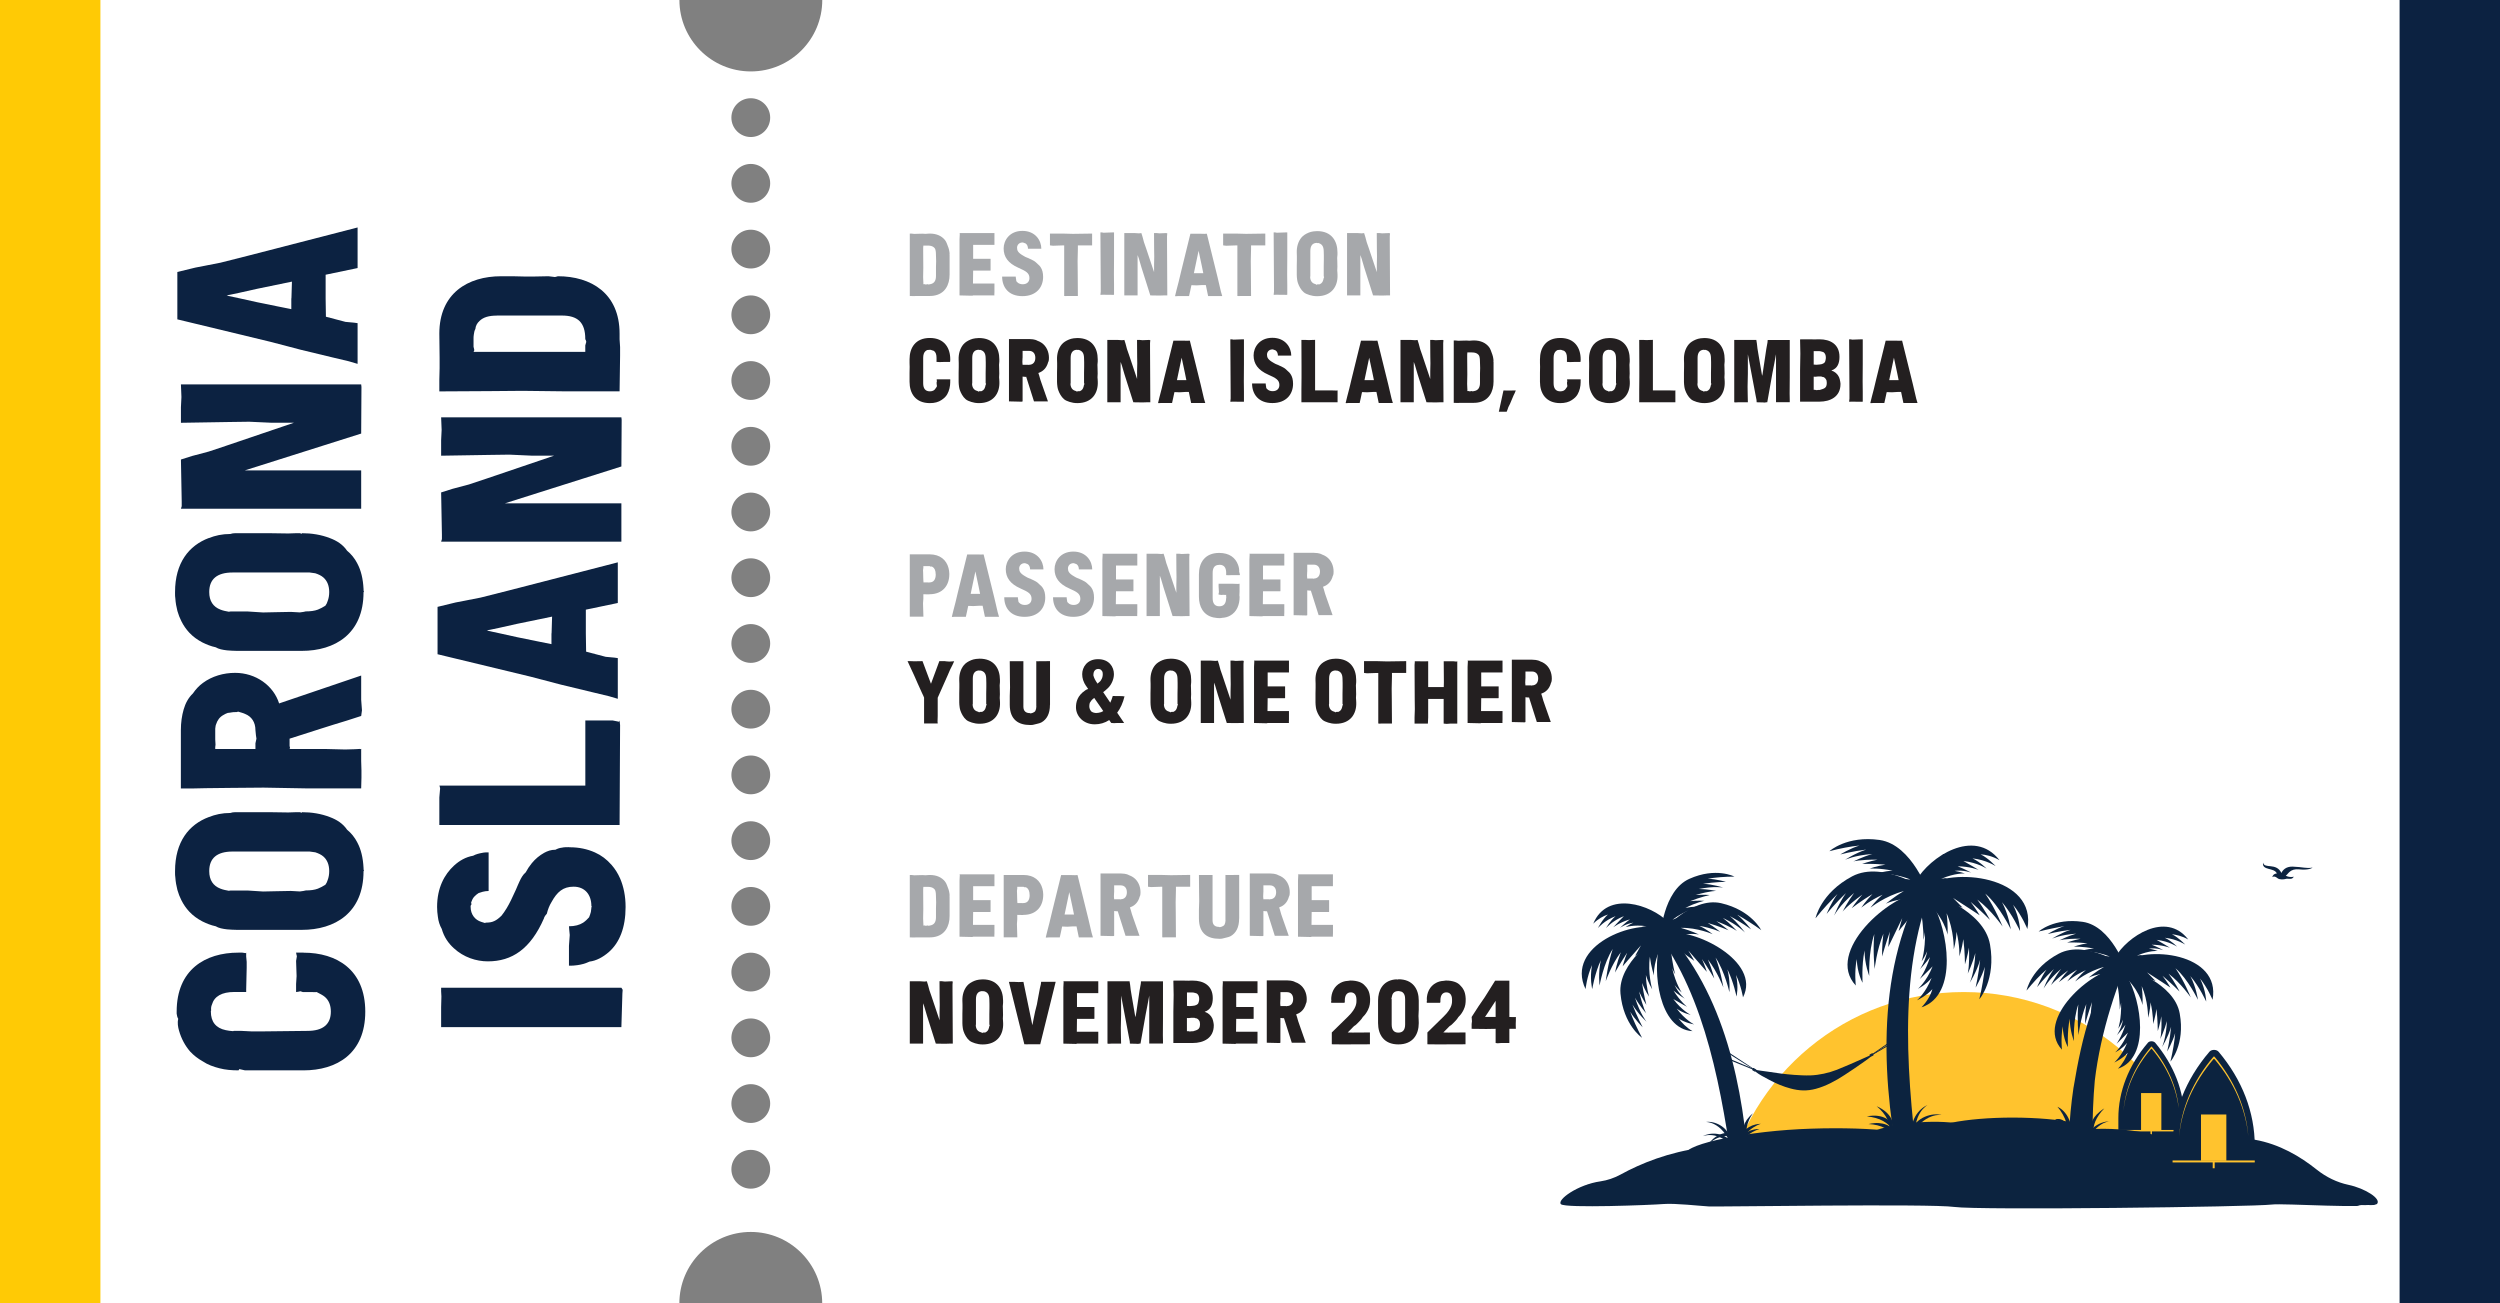 <?xml version="1.0" encoding="UTF-8"?>
<svg id="Layer_1" data-name="Layer 1" xmlns="http://www.w3.org/2000/svg" xmlns:xlink="http://www.w3.org/1999/xlink" viewBox="0 0 445.9 232.47">
  <rect x="0" y="0" width="445.9" height="232.47" fill="#808080" stroke="none"/>
  <defs>
    <style>
      .cls-1 {
        clip-path: url(#clippath-2);
      }

      .cls-2 {
        clip-path: url(#clippath-6);
      }

      .cls-3 {
        fill: #a6a8ab;
      }

      .cls-3, .cls-4, .cls-5, .cls-6, .cls-7, .cls-8, .cls-9, .cls-10, .cls-11 {
        stroke-width: 0px;
      }

      .cls-4 {
        fill: none;
      }

      .cls-12 {
        clip-path: url(#clippath-7);
      }

      .cls-13 {
        clip-path: url(#clippath-1);
      }

      .cls-14 {
        clip-path: url(#clippath-4);
      }

      .cls-5 {
        fill: #0c233f;
      }

      .cls-6 {
        fill: #ffca05;
      }

      .cls-7, .cls-11 {
        fill: #ffc32e;
      }

      .cls-8 {
        fill: #0c2241;
      }

      .cls-15 {
        clip-path: url(#clippath-9);
      }

      .cls-16 {
        clip-path: url(#clippath);
      }

      .cls-17 {
        clip-path: url(#clippath-3);
      }

      .cls-18 {
        clip-path: url(#clippath-8);
      }

      .cls-9 {
        fill: #231f20;
      }

      .cls-10 {
        fill: #fff;
      }

      .cls-19 {
        clip-path: url(#clippath-5);
      }

      .cls-11 {
        fill-rule: evenodd;
      }

      .cls-20 {
        clip-path: url(#clippath-10);
      }
    </style>
    <clipPath id="clippath">
      <rect class="cls-4" x="308.61" y="182.5" width="28.6" height="13.53" transform="translate(-13.75 25.71) rotate(-4.46)"/>
    </clipPath>
    <clipPath id="clippath-1">
      <rect class="cls-4" x="308.61" y="182.5" width="28.6" height="13.53" transform="translate(-13.75 25.71) rotate(-4.46)"/>
    </clipPath>
    <clipPath id="clippath-2">
      <rect class="cls-4" x="308.61" y="182.5" width="28.6" height="13.53" transform="translate(-13.75 25.71) rotate(-4.46)"/>
    </clipPath>
    <clipPath id="clippath-3">
      <rect class="cls-4" x="308.61" y="182.5" width="28.6" height="13.53" transform="translate(-13.75 25.71) rotate(-4.46)"/>
    </clipPath>
    <clipPath id="clippath-4">
      <rect class="cls-4" x="308.61" y="182.5" width="28.6" height="13.53" transform="translate(-13.75 25.71) rotate(-4.46)"/>
    </clipPath>
    <clipPath id="clippath-5">
      <rect class="cls-4" x="308.61" y="182.5" width="28.6" height="13.53" transform="translate(-13.75 25.71) rotate(-4.46)"/>
    </clipPath>
    <clipPath id="clippath-6">
      <rect class="cls-4" x="308.61" y="182.5" width="28.6" height="13.53" transform="translate(-13.75 25.71) rotate(-4.46)"/>
    </clipPath>
    <clipPath id="clippath-7">
      <rect class="cls-4" x="308.61" y="182.5" width="28.6" height="13.53" transform="translate(-13.75 25.71) rotate(-4.46)"/>
    </clipPath>
    <clipPath id="clippath-8">
      <rect class="cls-4" x="308.61" y="182.5" width="28.6" height="13.53" transform="translate(-13.75 25.71) rotate(-4.46)"/>
    </clipPath>
    <clipPath id="clippath-9">
      <rect class="cls-4" x="308.61" y="182.5" width="28.6" height="13.53" transform="translate(-13.75 25.71) rotate(-4.46)"/>
    </clipPath>
    <clipPath id="clippath-10">
      <rect class="cls-4" x="308.61" y="182.5" width="28.6" height="13.53" transform="translate(-13.75 25.71) rotate(-4.46)"/>
    </clipPath>
  </defs>
  <path class="cls-10" d="M146.66,0c0,7.04-5.71,12.74-12.74,12.74s-12.74-5.71-12.74-12.74H0v232.47h121.17c0-7.04,5.71-12.74,12.74-12.74s12.74,5.71,12.74,12.74h299.24V0H146.66ZM133.91,212.01c-1.91,0-3.46-1.55-3.46-3.46s1.55-3.46,3.46-3.46,3.46,1.55,3.46,3.46-1.55,3.46-3.46,3.46ZM133.91,200.29c-1.91,0-3.46-1.55-3.46-3.46s1.55-3.46,3.46-3.46,3.46,1.55,3.46,3.46-1.55,3.46-3.46,3.46ZM133.91,188.57c-1.91,0-3.46-1.55-3.46-3.46s1.55-3.46,3.46-3.46,3.46,1.55,3.46,3.46-1.55,3.46-3.46,3.46ZM133.91,176.84c-1.91,0-3.46-1.55-3.46-3.46s1.55-3.46,3.46-3.46,3.46,1.55,3.46,3.46-1.55,3.46-3.46,3.46ZM133.91,165.12c-1.91,0-3.46-1.55-3.46-3.46s1.55-3.46,3.46-3.46,3.46,1.55,3.46,3.46-1.55,3.46-3.46,3.46ZM133.91,153.4c-1.91,0-3.46-1.55-3.46-3.46s1.55-3.46,3.46-3.46,3.46,1.55,3.46,3.46-1.55,3.46-3.46,3.46ZM133.91,141.67c-1.91,0-3.46-1.55-3.46-3.46s1.55-3.46,3.46-3.46,3.46,1.55,3.46,3.46-1.55,3.46-3.46,3.46ZM133.91,129.95c-1.91,0-3.46-1.55-3.46-3.46s1.55-3.46,3.46-3.46,3.46,1.55,3.46,3.46-1.55,3.46-3.46,3.46ZM133.91,118.23c-1.91,0-3.46-1.55-3.46-3.46s1.55-3.46,3.46-3.46,3.46,1.55,3.46,3.46-1.55,3.46-3.46,3.46ZM133.91,106.5c-1.91,0-3.46-1.55-3.46-3.46s1.55-3.46,3.46-3.46,3.46,1.55,3.46,3.46-1.55,3.46-3.46,3.46ZM133.91,94.78c-1.91,0-3.46-1.55-3.46-3.46s1.55-3.46,3.46-3.46,3.46,1.55,3.46,3.46-1.55,3.46-3.46,3.46ZM133.91,83.06c-1.91,0-3.46-1.55-3.46-3.46s1.55-3.46,3.46-3.46,3.46,1.55,3.46,3.46-1.55,3.46-3.46,3.46ZM133.91,71.33c-1.91,0-3.46-1.55-3.46-3.46s1.55-3.46,3.46-3.46,3.46,1.55,3.46,3.46-1.55,3.46-3.46,3.46ZM133.91,59.61c-1.91,0-3.46-1.55-3.46-3.46s1.55-3.46,3.46-3.46,3.46,1.55,3.46,3.46-1.55,3.46-3.46,3.46ZM133.91,47.89c-1.91,0-3.46-1.55-3.46-3.46s1.55-3.46,3.46-3.46,3.46,1.55,3.46,3.46-1.55,3.46-3.46,3.46ZM133.91,36.16c-1.91,0-3.46-1.55-3.46-3.46s1.55-3.46,3.46-3.46,3.46,1.55,3.46,3.46-1.55,3.46-3.46,3.46ZM133.91,24.44c-1.91,0-3.46-1.55-3.46-3.46s1.55-3.46,3.46-3.46,3.46,1.55,3.46,3.46-1.55,3.46-3.46,3.46Z"/>
  <g>
    <path class="cls-8" d="M54.13,169.92c5.92,0,11.02,3.03,11.02,10.52s-5.1,10.47-11.02,10.47h-10.43l-1.01-.23-.14.23c-1.19,0-2.34-.09-3.4-.37-1.1-.28-2.11-.64-2.99-1.24-.83-.46-1.61-1.06-2.25-1.75-.87-1.01-1.56-2.25-1.98-3.72-.18-.64-.32-1.38-.14-2.11-.18-.28-.23-.6-.28-.92v-.37c0-7.49,5.1-10.52,11.02-10.52h.69l.6.09.09-.09v.69l.09.96v1.06l-.09,3.9v.41h-2.11c-2.25,0-3.58.78-4,2.25-.14.32-.18.64-.14,1.06-.05.05-.05.09-.05.14v.05c0,1.79.87,2.94,2.66,3.31.37.09.83.14,1.33.18,0-.05.09-.05.14-.05h1.33l1.79.09h1.98l7.99-.09c2.8,0,4.18-1.19,4.18-3.44,0-1.15-.37-2.02-1.06-2.62-.37-.32-.87-.55-1.47-.87-.28.05-.6,0-.96,0h-1.52l-.41-.14-.41.09-.37.05v-1.42l.09-1.42-.09-2.71.14-.83-.09-.37-.05-.28h1.29Z"/>
    <path class="cls-8" d="M37.23,145.74c1.15-.46,2.39-.74,3.86-.74.23-.09.55-.14.87-.14h6.06l3.4.05,1.42-.05h.69l.28.14v-.14c1.79,0,3.49.28,5.01.87,1.24.46,2.34,1.15,3.08,2.25.73.6,1.38,1.38,1.84,2.3.64,1.19,1.01,2.71,1.1,4.5,0,.18,0,.41.09.55l-.09.05c0,7.44-5.1,10.47-11.02,10.47h-11.57c-.6,0-1.19-.05-1.75-.09-.78-.09-1.52-.23-2.02-.55-.87-.18-1.65-.51-2.39-.87-.87-.46-1.65-1.01-2.34-1.75-.55-.6-1.01-1.24-1.42-2.07-.28-.55-.51-1.15-.69-1.79-.18-.69-.32-1.47-.37-2.25-.05-.28-.05-.55-.05-.83v-.28c0-5.24,2.48-8.31,6.02-9.64ZM37.32,155.39c0,1.56.69,2.62,2.02,3.12.46.18.96.28,1.47.37.23-.05.37-.05.55-.05h2.76l2.8.18,2.3-.05,2.66-.05,1.61.09.64-.09.41-.09c.83,0,1.56-.09,2.16-.32.46-.18.87-.41,1.33-.69.18-.23.32-.51.41-.83.18-.46.28-1.01.28-1.61,0-1.15-.37-2.02-1.06-2.62-.37-.32-.87-.55-1.42-.73l-1.01-.14h-13.73c-2.8,0-4.18,1.19-4.18,3.49Z"/>
    <path class="cls-8" d="M49.82,125.45l14.6-4.96v4.32l.14,1.88-.14,1.01-2.57.83-2.39.73-2.34.74-5.47,1.75v1.29l.09.41-.09.09v.05h6.38l3.54.09,1.7-.05.92-.05.23.05v2.07l.05,1.7v1.29l-.05,1.93h-9.65l-7.76-.14-5.88.05-4.41.05-2.3.05h-2.16v-10.38c0-1.38.18-2.62.5-3.72.32-1.1.83-2.07,1.65-2.85.5-.74,1.1-1.38,1.79-1.88,1.61-1.19,3.67-1.79,5.74-1.79,3.67,0,6.84,2.25,7.85,5.47ZM42.47,126.92c-.14.09-.28.09-.41.09h-.09c-.23,0-.41,0-.64.05-.28.05-.55.09-.69.09-.28.09-.55.23-.78.37-.69.37-1.1.96-1.33,1.7-.09.18-.09.46-.14.74v1.93l.05.92-.05.46v.32h7.17v-1.01l.18-.83-.09-.6-.09-.92c0-1.42-.69-2.43-1.84-2.89-.37-.18-.83-.28-1.24-.41ZM64.56,133.62h-.14v-.05l.14.05Z"/>
    <path class="cls-8" d="M37.23,95.98c1.15-.46,2.39-.74,3.86-.74.23-.09.55-.14.87-.14h6.06l3.4.05,1.42-.05h.69l.28.14v-.14c1.79,0,3.49.28,5.01.87,1.24.46,2.34,1.15,3.08,2.25.73.6,1.38,1.38,1.84,2.3.64,1.19,1.01,2.71,1.1,4.5,0,.18,0,.41.09.55l-.09.05c0,7.44-5.1,10.47-11.02,10.47h-11.57c-.6,0-1.19-.05-1.75-.09-.78-.09-1.52-.23-2.02-.55-.87-.18-1.65-.51-2.39-.87-.87-.46-1.65-1.01-2.34-1.75-.55-.6-1.01-1.24-1.42-2.07-.28-.55-.51-1.15-.69-1.79-.18-.69-.32-1.47-.37-2.25-.05-.28-.05-.55-.05-.83v-.28c0-5.24,2.48-8.31,6.02-9.65ZM37.32,105.62c0,1.56.69,2.62,2.02,3.12.46.18.96.28,1.47.37.23-.05.37-.05.55-.05h2.76l2.8.18,2.3-.05,2.66-.05,1.61.09.64-.09.41-.09c.83,0,1.56-.09,2.16-.32.46-.18.87-.41,1.33-.69.18-.23.32-.51.41-.83.18-.46.28-1.01.28-1.61,0-1.15-.37-2.02-1.06-2.62-.37-.32-.87-.55-1.42-.73l-1.01-.14h-13.73c-2.8,0-4.18,1.19-4.18,3.49Z"/>
    <path class="cls-8" d="M32.27,72.65l.09-1.84-.09-2.25h32.15l.05.46-.05,8.31-20.76,6.57h20.76v6.84h-32.15l.14-.46v-.83l-.14-7.49,2.02-.64,2.94-.78,3.03-1.01,12.17-4.13h-4.04l-3.95-.18-3.63.05-8.54.14v-2.76Z"/>
    <path class="cls-8" d="M63.78,47.81l-5.7,1.19v4.23l.05,3.26,3.49.92,1.52.14.64.09v7.26l-1.56-.46-3.08-.73-5.51-1.33-5.42-1.42-16.58-4v-8.45l3.21-.78,4.46-.87,4.91-1.24,19.57-5.05v7.26ZM51.98,53.22l.09-2.99-6.25,1.29-3.26.73-1.52.32-.28.05-.28.09h-.09l2.34.5,3.12.69,3.58.73,2.53.51v-1.93Z"/>
    <path class="cls-8" d="M78.68,179.66l.05-1.93-.05-.92v-.64h32.15l.23.37-.05.69-.18,5.97h-32.15v-3.54Z"/>
    <path class="cls-8" d="M101.51,151.12h.14c1.61,0,3.12.32,4.46.92,1.15.51,2.11,1.24,2.99,2.25.6.69,1.1,1.47,1.52,2.43.6,1.42.96,3.08.96,5.05,0,3.72-1.1,6.38-2.99,8.04-1.06.92-2.25,1.56-3.44,1.7-.78.37-1.52.55-2.2.64-.51.09-.96.09-1.47.09v-3.54l.14-1.93-.09-.92-.05-.64c1.06,0,1.88-.23,2.53-.64.41-.28.78-.64,1.06-.96.14-.32.23-.64.32-.96.05-.28.05-.5.09-.73,0-.09,0-.18.09-.23-.09-.05-.09-.09-.09-.09,0-2.02-1.15-3.45-3.17-3.45-1.88,0-2.94.92-3.95,2.76-.37.6-.64,1.29-.83,2.07-.23.23-.37.46-.46.64,0,.09-.05.14-.05.18-2.39,5.47-5.7,7.67-10.01,7.67-2.07,0-4.32-.73-6.06-2.34-.96-.87-1.75-1.98-2.16-3.45-.37-.64-.6-1.38-.69-2.16-.09-.55-.14-1.15-.14-1.75,0-3.4,1.29-5.79,3.03-7.39.96-.87,2.07-1.52,3.4-1.75.51-.28,1.06-.41,1.61-.51.37-.09.78-.09,1.15-.09v6.89c-.37,0-.73.05-1.06.14l-.73.23c-.28.18-.51.37-.73.6-.23.23-.41.55-.51.87-.09.14-.14.32,0,.5-.09.09-.14.18-.18.32v.18c0,1.38.83,2.34,1.88,2.66.23.09.46.14.73.23,0-.09.05-.09.09-.09.55,0,1.06-.05,1.52-.28.41-.18.83-.51,1.29-.96.28-.37.6-.78.92-1.33.5-.83,1.01-1.88,1.65-3.31.23-.51.41-1.01.64-1.47.28-.6.6-1.19,1.1-1.61.32-.6.69-1.15,1.1-1.65.64-.78,1.38-1.38,2.2-1.84.6-.32,1.19-.55,2.02-.55.32-.18.69-.32,1.15-.37.37-.09.83-.09,1.29-.09Z"/>
    <path class="cls-8" d="M109.27,128.5l1.15.23.09-.23.09.83-.09,17.82h-32.15v-4.92l.14-1.61-.09-.41-.05-.09h26.04v-11.62h4.87Z"/>
    <path class="cls-8" d="M110.19,107.55l-5.7,1.19v4.23l.05,3.26,3.49.92,1.52.14.64.09v7.26l-1.56-.46-3.08-.74-5.51-1.33-5.42-1.42-16.58-4v-8.45l3.21-.78,4.46-.87,4.91-1.24,19.57-5.05v7.26ZM98.38,112.97l.09-2.99-6.25,1.29-3.26.73-1.52.32-.28.05-.28.09h-.09l2.34.5,3.12.69,3.58.73,2.53.51v-1.93Z"/>
    <path class="cls-8" d="M78.68,78.52l.09-1.84-.09-2.25h32.15l.05.46-.05,8.31-20.76,6.57h20.76v6.84h-32.15l.14-.46v-.83l-.14-7.49,2.02-.64,2.94-.78,3.03-1.01,12.17-4.13h-4.04l-3.95-.18-3.63.05-8.54.14v-2.76Z"/>
    <path class="cls-8" d="M89.38,49.27h2.02l2.11.05h1.79l2.53-.05,1.15.14.37-.09.14-.05c5.92,0,11.02,3.03,11.02,10.24v1.01l.09,1.38v1.56l-.09,6.34h-9.65l-7.67-.09-5.92.05-8.91.05v-2.07l.05-2.07v-1.84l-.05-4.32c0-7.21,5.1-10.24,11.02-10.24ZM88.64,56.29c-1.42,0-2.43.28-3.12.96-.41.37-.69.87-.73,1.42-.18.32-.23.64-.28,1.01-.05.23-.05.51-.05.78v1.38l.14.6-.09.23-.05.09h19.93v-1.15l.18-.64-.09-.32-.09-.14v-.05c0-2.99-1.38-4.18-4.18-4.18h-11.57Z"/>
  </g>
  <g>
    <path class="cls-3" d="M169.37,45.49v3.49c0,1.84-.84,3.46-2.84,3.76-.21.03-.43.05-.67.05h-2.16l-.92.02-.35-.02h-.13l-.03.03v-11.15h.35l.48.05.54-.02.87-.02.59.03.37-.03.33-.02h.03c1.25,0,2.13.44,2.7,1.14.32.38.41.86.64,1.4.1.22.11.46.17.73.03.14.03.29.03.43,0,.03-.05.14-.02.11.02-.02.02,0,.02,0ZM166.97,46.59l-.02-.68-.02-.67c0-.19-.02-.37-.05-.52-.03-.16-.06-.3-.13-.4-.08-.11-.16-.19-.27-.27-.24-.17-.57-.25-1-.25h-.79l-.03.4v.65l.02,2.92-.03,1.65.03.76.02.35-.02.13.02.03h.24l.19.06.14-.03.13-.02h.06l.02-.02h.02s.06.08.14.06l.27-.05c.73-.13,1.03-.64,1.03-1.46v-1.6l.03-1.05Z"/>
    <path class="cls-3" d="M173.57,43.68v2.48h3.11v2.05l-.03.06h-3.08l-.03,2.3h3.83v1.48l-.02.52.02.1v.02h-3.8l-.13.05h-.24l-2.06-.05v-10.01l.05-1-.05-.11h6.23v2.11h-3.8Z"/>
    <path class="cls-3" d="M184.39,46.52c.29.16.48.38.71.59.19.16.37.33.49.52.32.46.46,1.05.46,1.76,0,1.83-1.19,3.43-3.69,3.43s-3.62-1.6-3.62-3.49h2.43c0,.17.03.35.06.49.03.14,0,.32.13.44.08.08.16.16.25.22.22.14.49.22.81.22.7,0,1.19-.4,1.19-1.1,0-.92-.65-1.25-1.95-1.83-1.89-.83-2.65-1.97-2.65-3.46,0-1.41,1.03-3.13,3.35-3.13s3.37,1.73,3.37,3.18h-2.38c0-.38-.13-.71-.38-.91-.11-.08-.24-.08-.35-.14-.06-.03-.13-.06-.17-.06h-.08c-.6,0-.97.44-.97.94s.17.89,1.13,1.43c.22.13.44.27.75.37.05.02.14,0,.14.05,0,.02.02.02.02.02.35.14.67.3.95.46Z"/>
    <path class="cls-3" d="M194.79,43.77h-2.54v.64l-.05,2.16.02,1.87.03,4.35h-1.92l-.29.02-.13-.02h-.1v-9.02h-.29l-1.7.06-.44-.05-.11-.02v-2.1h2.26l1.84.05,3.42-.05v2.1Z"/>
    <path class="cls-3" d="M196.51,41.45l.33.06,1.65-.06h.21v4.45l-.02,3.07.02,1.79v1.81l-.13.02-1.89-.02-.35.02-.06-.02.06-.54v-1.06l-.06-9.52h.24Z"/>
    <path class="cls-3" d="M206.31,41.57l.48.05,1.22-.05.16.05.03-.05-.05.57v1.05l.05,9.5h-.6l-.6.02h-.54l-1.29-.02-1.59-5.02-.46-1.57-.17-.48-.05-.11v7.18h-2.37v-11.12h1.83l.78.05.3-.03.13-.02.22.7.25.94.37,1.06,1.43,4.27v-1.4l.03-1.37-.02-1.25-.02-2.95h.48Z"/>
    <path class="cls-3" d="M215.48,52.81l-.41-1.97h-.62l-1.03.06-.76-.03h-.16l-.24,1.13-.17.75v.06h-2l-.43.03-.06-.03h-.02l.27-1.11.38-1.46.41-1.72,1.68-6.83h1.75l.76.02.29-.02h.13l1.92,7.78.59,2.53.19.65.05.16h-2.51ZM214.62,48.73l-.27-1.33-.57-2.67-.84,4h1.68Z"/>
    <path class="cls-3" d="M225.68,43.77h-2.54v.64l-.05,2.16.02,1.87.03,4.35h-1.92l-.29.02-.13-.02h-.1v-9.02h-.29l-1.7.06-.44-.05-.11-.02v-2.1h2.26l1.84.05,3.42-.05v2.1Z"/>
    <path class="cls-3" d="M227.41,41.45l.33.06,1.65-.06h.21v4.45l-.02,3.07.02,1.79v1.81l-.13.02-1.89-.02-.35.02-.06-.02.06-.54v-1.06l-.06-9.52h.24Z"/>
    <path class="cls-3" d="M238.55,45.01v.4l-.05.59.02.6.02.97-.03.67.03.38.02.4c.08,2.05-1.05,3.81-3.64,3.81-.51,0-.97-.08-1.37-.21-.4-.13-.76-.27-1-.48-.27-.24-.48-.49-.65-.79-.16-.27-.3-.56-.4-.86-.06-.21-.13-.43-.14-.6l-.05-.44c-.02-.14-.02-.29-.02-.43v-1.6l.02-1.03v-.68l-.02-.68c-.03-1.03.27-1.99.84-2.67.32-.38.76-.65,1.29-.87.25-.11.52-.17.84-.22.21-.03.43-.05.65-.05,2.59,0,3.64,1.76,3.64,3.81ZM235.13,43.33c-.06-.02-.21.08-.21.02,0-.03-.02-.03-.02-.03-.78,0-1.19.48-1.19,1.45v4.51s-.05.1-.03.19c.02.08.02.16.03.24.13.6.46.86,1,1,.06.02.16.16.17.08l.02-.06c.08,0,.16,0,.22-.02.09-.02.21.03.29-.02.09-.05.17-.1.25-.16.24-.19.35-.49.43-.92.02-.08.13-.19.06-.25-.05-.05-.05-.06-.05-.08v-1.81l.02-1.16v-.76l-.02-.78c-.02-.87-.35-1.27-.98-1.43Z"/>
    <path class="cls-3" d="M246.04,41.57l.48.05,1.22-.05.16.05.03-.05-.05.57v1.05l.05,9.5h-.6l-.6.02h-.54l-1.29-.02-1.59-5.02-.46-1.57-.17-.48-.05-.11v7.18h-2.37v-11.12h1.83l.78.05.3-.03.13-.02.22.7.25.94.37,1.06,1.43,4.27v-1.4l.03-1.37-.02-1.25-.02-2.95h.48Z"/>
    <path class="cls-9" d="M169.47,64.32l-.02.13.02.06v.05h-1.22l-.67.02-.32-.02h-.22v-.73c0-.59-.14-.98-.44-1.22-.13-.1-.29-.08-.44-.16-.06-.03-.14-.06-.22-.06h-.1c-.08,0-.16,0-.22.02-.1.02-.21,0-.27.03-.1.05-.17.1-.25.16-.29.24-.44.64-.44,1.24v4.51c0,.97.41,1.45,1.19,1.45.48,0,.83-.17,1.02-.52.08-.14.29-.32.24-.49-.03-.13-.05-.22-.05-.32v-.32l.05-.13-.02-.14-.03-.17.05-.05h2.38v.35l-.02.11.02-.02c0,.83-.19,1.59-.54,2.22-.24.43-.6.75-1.03,1.03-.25.17-.56.32-.91.41-.35.1-.73.14-1.16.14-2.57,0-3.62-1.76-3.62-3.81v-1.6l.02-1.05-.02-.68v-.67c0-2.05,1.05-3.81,3.62-3.81s3.64,1.76,3.64,3.81v.24Z"/>
    <path class="cls-9" d="M178.24,64.08v.4l-.05.59.02.6.02.97-.03.67.03.38.02.4c.08,2.05-1.05,3.81-3.64,3.81-.51,0-.97-.08-1.37-.21s-.76-.27-1-.48c-.27-.24-.48-.49-.65-.79-.16-.27-.3-.56-.4-.86-.06-.21-.13-.43-.14-.6l-.05-.44c-.02-.14-.02-.29-.02-.43v-1.6l.02-1.03v-.68l-.02-.68c-.03-1.03.27-1.99.84-2.67.32-.38.76-.65,1.29-.87.25-.11.52-.17.84-.22.21-.03.43-.05.65-.05,2.59,0,3.64,1.76,3.64,3.81ZM174.83,62.39c-.06-.02-.21.08-.21.02,0-.03-.02-.03-.02-.03-.78,0-1.19.48-1.19,1.45v4.51s-.05.1-.03.19c.02.08.02.16.03.24.13.6.46.86,1,1,.06.02.16.16.17.08l.02-.06c.08,0,.16,0,.22-.02.1-.02.21.03.29-.02.1-.05.17-.1.25-.16.24-.19.35-.49.43-.92.02-.08.13-.19.06-.25-.05-.05-.05-.06-.05-.08v-1.81l.02-1.16v-.76l-.02-.78c-.02-.87-.35-1.27-.98-1.43Z"/>
    <path class="cls-9" d="M185.37,67.05l.19.68.27.78,1.08,3.08h-2.49l-1.4-4.42-.03.05h-.06l-.54-.05v4.42l-.13.05h-.22l-2.08-.05v-11.12h3.59c.24,0,.46.02.68.05.29.05.56.11.79.25.29.1.52.22.75.37.89.6,1.32,1.64,1.32,2.68,0,.13,0,.25-.02.38-.02.16-.06.32-.14.44-.05.19-.11.37-.19.52-.3.67-.86,1.14-1.54,1.37l.17.51ZM182.38,63.82l-.03.73.02.3.02.16-.02.1.02-.05h1.05l.11.06v-.06c.7,0,1.11-.48,1.11-1.24s-.41-1.24-1.11-1.24h-1.16v1.24Z"/>
    <path class="cls-9" d="M195.79,64.08v.4l-.05.59.02.6.02.97-.03.67.03.38.02.4c.08,2.05-1.05,3.81-3.64,3.81-.51,0-.97-.08-1.37-.21s-.76-.27-1-.48c-.27-.24-.48-.49-.65-.79-.16-.27-.3-.56-.4-.86-.06-.21-.13-.43-.14-.6l-.05-.44c-.02-.14-.02-.29-.02-.43v-1.6l.02-1.03v-.68l-.02-.68c-.03-1.03.27-1.99.84-2.67.32-.38.76-.65,1.29-.87.25-.11.52-.17.84-.22.21-.03.43-.05.65-.05,2.59,0,3.64,1.76,3.64,3.81ZM192.38,62.39c-.06-.02-.21.08-.21.02,0-.03-.02-.03-.02-.03-.78,0-1.19.48-1.19,1.45v4.51s-.05.1-.03.19c.02.08.02.16.03.24.13.6.46.86,1,1,.06.02.16.16.17.08l.02-.06c.08,0,.16,0,.22-.02.1-.02.21.03.29-.02.1-.05.17-.1.25-.16.24-.19.35-.49.43-.92.02-.08.13-.19.06-.25-.05-.05-.05-.06-.05-.08v-1.81l.02-1.16v-.76l-.02-.78c-.02-.87-.35-1.27-.98-1.43Z"/>
    <path class="cls-9" d="M203.28,60.63l.48.05,1.22-.05.16.05.03-.05-.05.57v1.05l.05,9.5h-.6l-.6.02h-.54l-1.29-.02-1.59-5.02-.46-1.57-.17-.48-.05-.11v7.18h-2.37v-11.12h1.83l.78.05.3-.03.13-.02.22.7.25.94.37,1.06,1.43,4.27v-1.4l.03-1.37-.02-1.25-.02-2.95h.48Z"/>
    <path class="cls-9" d="M212.45,71.88l-.41-1.97h-.62l-1.03.06-.76-.03h-.16l-.24,1.13-.17.75v.06h-2l-.43.03-.06-.03h-.02l.27-1.11.38-1.46.41-1.72,1.68-6.83h1.75l.76.02.29-.02h.13l1.92,7.78.59,2.53.19.65.05.16h-2.51ZM211.6,67.8l-.27-1.33-.57-2.67-.84,4h1.68Z"/>
    <path class="cls-9" d="M219.68,60.52l.33.06,1.65-.06h.21v4.45l-.02,3.07.02,1.79v1.81l-.13.02-1.89-.02-.35.02-.06-.02.06-.54v-1.06l-.06-9.52h.24Z"/>
    <path class="cls-9" d="M228.97,65.59c.29.16.48.38.71.59.19.16.37.33.49.52.32.46.46,1.05.46,1.76,0,1.83-1.19,3.43-3.69,3.43s-3.62-1.6-3.62-3.49h2.43c0,.17.03.35.06.49.03.14,0,.32.13.44.08.08.16.16.25.22.22.14.49.22.81.22.7,0,1.19-.4,1.19-1.1,0-.92-.65-1.25-1.95-1.83-1.89-.83-2.65-1.97-2.65-3.46,0-1.41,1.03-3.13,3.35-3.13s3.37,1.73,3.37,3.18h-2.38c0-.38-.13-.71-.38-.91-.11-.08-.24-.08-.35-.14-.06-.03-.13-.06-.17-.06h-.08c-.6,0-.97.44-.97.94s.17.89,1.13,1.43c.22.13.44.27.75.37.05.02.14,0,.14.05,0,.02.02.02.02.02.35.14.67.3.95.46Z"/>
    <path class="cls-9" d="M238.57,69.64v2.11h-6.45v-2.22l.02-2.18v-2.02l-.02-4.7h.73l.59.03.45-.02.67-.02v9.01h2.88l.97.03.16-.03h.02Z"/>
    <path class="cls-9" d="M245.91,71.88l-.41-1.97h-.62l-1.03.06-.76-.03h-.16l-.24,1.13-.17.75v.06h-2l-.43.03-.06-.03h-.02l.27-1.11.38-1.46.41-1.72,1.68-6.83h1.75l.76.02.29-.02h.13l1.92,7.78.59,2.53.19.65.05.16h-2.51ZM245.05,67.8l-.27-1.33-.57-2.67-.84,4h1.68Z"/>
    <path class="cls-9" d="M255.57,60.63l.48.05,1.22-.05.16.05.03-.05-.05.57v1.05l.05,9.5h-.6l-.6.02h-.54l-1.29-.02-1.59-5.02-.46-1.57-.17-.48-.05-.11v7.18h-2.37v-11.12h1.83l.78.05.3-.03.13-.02.22.7.25.94.37,1.06,1.43,4.27v-1.4l.03-1.37-.02-1.25-.02-2.95h.48Z"/>
    <path class="cls-9" d="M266.39,64.55v3.49c0,1.84-.84,3.46-2.84,3.76-.21.03-.43.05-.67.05h-2.16l-.92.02-.35-.02h-.13l-.03.03v-11.15h.35l.48.05.54-.02.87-.02.59.03.37-.03.33-.02h.03c1.25,0,2.13.44,2.7,1.14.32.38.41.86.63,1.4.1.22.11.46.17.73.03.14.03.29.03.43,0,.03-.05.14-.02.11.02-.02.02,0,.02,0ZM264,65.65l-.02-.68-.02-.67c0-.19-.02-.37-.05-.52-.03-.16-.06-.3-.13-.4-.08-.11-.16-.19-.27-.27-.24-.17-.57-.25-1-.25h-.79l-.03.4v.65l.02,2.92-.03,1.65.03.76.02.35-.02.13.02.03h.24l.19.06.14-.03.13-.02h.06l.02-.02h.02s.06.08.14.06l.27-.05c.73-.13,1.03-.64,1.03-1.46v-1.6l.03-1.05Z"/>
    <path class="cls-9" d="M270.2,70.04l-.22.44-.25.59-.4.95-.3.6-.14.41-.16.41h-1.4l.83-3.8h.22l.3.02h.33l1.35-.02-.16.38Z"/>
    <path class="cls-9" d="M281.91,64.32l-.02.13.02.06v.05h-1.22l-.67.02-.32-.02h-.22v-.73c0-.59-.14-.98-.45-1.22-.13-.1-.29-.08-.44-.16-.06-.03-.14-.06-.22-.06h-.09c-.08,0-.16,0-.22.02-.1.02-.21,0-.27.03-.09.05-.17.1-.25.16-.29.24-.44.64-.44,1.24v4.51c0,.97.41,1.45,1.19,1.45.48,0,.83-.17,1.02-.52.08-.14.29-.32.24-.49-.03-.13-.05-.22-.05-.32v-.32l.05-.13-.02-.14-.03-.17.05-.05h2.38v.35l-.02.11.02-.02c0,.83-.19,1.59-.54,2.22-.24.43-.6.75-1.03,1.03-.25.17-.56.32-.91.41s-.73.14-1.16.14c-2.57,0-3.62-1.76-3.62-3.81v-1.6l.02-1.05-.02-.68v-.67c0-2.05,1.05-3.81,3.62-3.81s3.64,1.76,3.64,3.81v.24Z"/>
    <path class="cls-9" d="M290.68,64.08v.4l-.05.59.02.6.02.97-.03.67.03.38.02.4c.08,2.05-1.05,3.81-3.64,3.81-.51,0-.97-.08-1.37-.21-.4-.13-.76-.27-1-.48-.27-.24-.48-.49-.65-.79-.16-.27-.3-.56-.4-.86-.06-.21-.13-.43-.14-.6l-.05-.44c-.02-.14-.02-.29-.02-.43v-1.6l.02-1.03v-.68l-.02-.68c-.03-1.03.27-1.99.84-2.67.32-.38.76-.65,1.29-.87.25-.11.52-.17.84-.22.21-.03.43-.05.65-.05,2.59,0,3.64,1.76,3.64,3.81ZM287.26,62.39c-.06-.02-.21.08-.21.02,0-.03-.02-.03-.02-.03-.78,0-1.19.48-1.19,1.45v4.51s-.05.1-.03.19c.02.08.02.16.03.24.13.6.46.86,1,1,.06.02.16.16.17.08l.02-.06c.08,0,.16,0,.22-.02.09-.02.21.03.29-.02.09-.05.17-.1.25-.16.24-.19.35-.49.43-.92.02-.08.13-.19.06-.25-.05-.05-.05-.06-.05-.08v-1.81l.02-1.16v-.76l-.02-.78c-.02-.87-.35-1.27-.98-1.43Z"/>
    <path class="cls-9" d="M298.82,69.64v2.11h-6.45v-2.22l.02-2.18v-2.02l-.02-4.7h.73l.59.03.45-.02.67-.02v9.01h2.88l.97.03.16-.03h.02Z"/>
    <path class="cls-9" d="M307.61,64.08v.4l-.05.59.02.6.02.97-.03.67.03.38.02.4c.08,2.05-1.05,3.81-3.64,3.81-.51,0-.97-.08-1.37-.21-.4-.13-.76-.27-1-.48-.27-.24-.48-.49-.65-.79-.16-.27-.3-.56-.4-.86-.06-.21-.13-.43-.14-.6l-.05-.44c-.02-.14-.02-.29-.02-.43v-1.6l.02-1.03v-.68l-.02-.68c-.03-1.03.27-1.99.84-2.67.32-.38.76-.65,1.29-.87.25-.11.52-.17.84-.22.21-.03.43-.05.65-.05,2.59,0,3.64,1.76,3.64,3.81ZM304.2,62.39c-.06-.02-.21.08-.21.02,0-.03-.02-.03-.02-.03-.78,0-1.19.48-1.19,1.45v4.51s-.05.1-.03.19c.02.08.02.16.03.24.13.6.46.86,1,1,.06.02.16.16.17.08l.02-.06c.08,0,.16,0,.22-.02.1-.02.21.03.29-.02.1-.05.17-.1.25-.16.24-.19.35-.49.43-.92.02-.08.13-.19.06-.25-.05-.05-.05-.06-.05-.08v-1.81l.02-1.16v-.76l-.02-.78c-.02-.87-.35-1.27-.99-1.43Z"/>
    <path class="cls-9" d="M319.22,60.63v6.67l-.02,2.92.02,1.06v.46h-2.45v-8.56l-.32,1.72-.33,1.7-.27,1.54-.64,3.61h-.19l-.25.05-.29-.02-1.16-.03-.03-.43-.16-.81-1.38-7.32v3.43l-.05,2.33.02,1.4.03,1.4h-1.7l-.54.03-.16-.03h-.03v-11.12h3.94l.1.64.1.87.16.98.67,3.91.08-.3.09-.6.57-3.84.22-1.22.03-.35v-.08h3.94Z"/>
    <path class="cls-9" d="M328.27,68.37v.14c0,2.26-1.83,3.13-3.75,3.13h-3.46v-5.56l.05-3.02-.03-1.52-.02-.92.03-.08-.03-.02h1.73l.95.02.46-.02h.32c1.92,0,3.57.87,3.57,3.13,0,1.13-.35,2.08-1.45,2.43.65.21,1.11.64,1.37,1.19.11.24.16.51.22.83.02.08.03.17.03.27ZM323.49,62.63v2.4h.14l.32.03.24-.02.35-.03c.24-.02.46-.06.65-.17.13-.08.27-.17.33-.32.05-.11.06-.21.09-.33.03-.11.05-.25.05-.4,0-.44-.13-.73-.35-.92-.11-.1-.27-.11-.4-.16-.08-.03-.17-.03-.24-.06-.03-.02-.06-.02-.11-.02-.02,0-.03.03-.03.02s-.02-.02-.02-.02h-1.03ZM325.83,68.37c0-.1,0-.17-.02-.25-.02-.11-.02-.21-.03-.25-.03-.11-.1-.19-.14-.27-.1-.16-.24-.29-.41-.35-.1-.03-.19,0-.27-.05-.05-.03-.09-.05-.16-.05h-.56l-.46.05-.29-.02v2.35h.24l.24.06.22-.02.25-.03.13.02.06-.02.05-.02c.59-.19,1.14-.27,1.14-1.16Z"/>
    <path class="cls-9" d="M330.05,60.52l.33.06,1.65-.06h.21v4.45l-.02,3.07.02,1.79v1.81l-.13.02-1.89-.02-.35.02-.06-.02.06-.54v-1.06l-.06-9.52h.24Z"/>
    <path class="cls-9" d="M339.49,71.88l-.41-1.97h-.62l-1.03.06-.76-.03h-.16l-.24,1.13-.17.75v.06h-2l-.43.03-.06-.03h-.02l.27-1.11.38-1.46.41-1.72,1.68-6.83h1.75l.76.02.29-.02h.13l1.92,7.78.59,2.53.19.65.05.16h-2.51ZM338.64,67.8l-.27-1.33-.57-2.67-.84,4h1.68Z"/>
    <path class="cls-3" d="M169.18,101.32c.08.3.13.62.14,1v.11c0,1.94-1.14,3.56-3.54,3.56l-.05.02h-.1l-.94-.02v.79l-.06.83.02.71.05,1.67h-2.43v-11.12h3.51c1.92,0,3.03,1.03,3.4,2.45ZM166.89,102.43c0-.68-.21-1.11-.56-1.32-.11-.06-.25-.1-.4-.05-.05-.06-.1-.08-.13-.08h-1.11v.29l-.06.43.02.43.02.87.02.54.02.21v.13h.76l.24.02.06-.02h.02c.7,0,1.11-.48,1.11-1.45Z"/>
    <path class="cls-3" d="M175.67,110.01l-.41-1.97h-.62l-1.03.06-.76-.03h-.16l-.24,1.13-.17.75v.06h-2l-.43.03-.06-.03h-.02l.27-1.11.38-1.46.41-1.72,1.68-6.83h1.75l.76.02.29-.02h.13l1.92,7.78.59,2.53.19.65.05.16h-2.51ZM174.81,105.92l-.27-1.33-.57-2.67-.84,4h1.68Z"/>
    <path class="cls-3" d="M184.77,103.72c.29.16.48.38.71.59.19.16.37.33.49.52.32.46.46,1.05.46,1.76,0,1.83-1.19,3.43-3.69,3.43s-3.62-1.6-3.62-3.49h2.43c0,.17.03.35.06.49.03.14,0,.32.13.44.08.08.16.16.25.22.22.14.49.22.81.22.7,0,1.19-.4,1.19-1.1,0-.92-.65-1.25-1.95-1.83-1.89-.83-2.65-1.97-2.65-3.46,0-1.41,1.03-3.13,3.35-3.13s3.37,1.73,3.37,3.18h-2.38c0-.38-.13-.71-.38-.91-.11-.08-.24-.08-.35-.14-.06-.03-.13-.06-.17-.06h-.08c-.6,0-.97.44-.97.94s.17.89,1.13,1.43c.22.13.44.27.75.37.05.02.14,0,.14.05,0,.02.02.02.02.02.35.14.67.3.95.46Z"/>
    <path class="cls-3" d="M193.47,103.72c.29.16.48.38.71.59.19.16.37.33.49.52.32.46.46,1.05.46,1.76,0,1.83-1.19,3.43-3.69,3.43s-3.62-1.6-3.62-3.49h2.43c0,.17.03.35.06.49.03.14,0,.32.13.44.08.08.16.16.25.22.22.14.49.22.81.22.7,0,1.19-.4,1.19-1.1,0-.92-.65-1.25-1.95-1.83-1.89-.83-2.65-1.97-2.65-3.46,0-1.41,1.03-3.13,3.35-3.13s3.37,1.73,3.37,3.18h-2.38c0-.38-.13-.71-.38-.91-.11-.08-.24-.08-.35-.14-.06-.03-.13-.06-.17-.06h-.08c-.6,0-.97.44-.97.94s.17.89,1.13,1.43c.22.13.44.27.75.37.05.02.14,0,.14.05,0,.02.02.02.02.02.35.14.67.3.95.46Z"/>
    <path class="cls-3" d="M199.05,100.87v2.48h3.11v2.05l-.03.06h-3.08l-.03,2.3h3.83v1.48l-.02.52.02.1v.02h-3.8l-.13.05h-.24l-2.06-.05v-10.01l.05-1-.05-.11h6.23v2.11h-3.8Z"/>
    <path class="cls-3" d="M210.28,98.76l.48.05,1.22-.05.16.05.03-.05-.05.57v1.05l.05,9.5h-.6l-.6.02h-.54l-1.29-.02-1.59-5.02-.46-1.57-.17-.48-.05-.11v7.18h-2.37v-11.12h1.83l.78.05.3-.03.13-.02.22.7.25.94.37,1.06,1.43,4.27v-1.4l.03-1.37-.02-1.25-.02-2.95h.48Z"/>
    <path class="cls-3" d="M221.14,102.33v.22l-.03.03h-1.43l-.64.02-.24-.02h-.08l-.02.03v-.44c0-.78-.27-1.24-.78-1.38-.11-.05-.22-.06-.37-.03-.02-.03-.03-.03-.05-.03h-.02s-.08,0-.11.03c-.08,0-.14,0-.21.02-.57.1-.87.57-.87,1.4v4.51c0,.97.41,1.45,1.19,1.45s1.21-.48,1.21-1.45l.03.02v-.06l-.03-.59-.06.05h-.13l-.35-.02-.29.03-.21-.03-.16-.02-.08-.02h-.06v-.19l.06-.24-.02-.3-.02-.37-.02-.29v-.22l-.02-.17.06-.06-.03-.06-.03-.03h2.64l.84.03.22-.03h.06v1.4l-.03.67.02.17.02.08c0,1.43-.51,2.73-1.72,3.38-.38.21-.83.35-1.41.38-.1.03-.24.05-.4.05h-.11c-.13,0-.25,0-.38-.02-.22-.02-.44-.05-.65-.1-1.81-.4-2.59-1.94-2.59-3.7v-4c0-2.05,1.05-3.81,3.62-3.81,1.81,0,2.88.86,3.34,2.08.16.4.25.83.22,1.32.06.1.08.19.08.32ZM221.07,102.62l.03-.03h.02l-.05.03Z"/>
    <path class="cls-3" d="M225.27,100.87v2.48h3.11v2.05l-.03.06h-3.08l-.03,2.3h3.83v1.48l-.02.52.02.1v.02h-3.8l-.13.05h-.24l-2.06-.05v-10.01l.05-1-.05-.11h6.23v2.11h-3.8Z"/>
    <path class="cls-3" d="M236.14,105.18l.19.68.27.78,1.08,3.08h-2.49l-1.4-4.42-.03.05h-.06l-.54-.05v4.42l-.13.05h-.22l-2.08-.05v-11.12h3.59c.24,0,.46.02.68.05.29.05.56.11.79.25.29.1.52.22.75.37.89.6,1.32,1.64,1.32,2.68,0,.13,0,.25-.02.38-.02.16-.06.32-.14.44-.05.19-.11.37-.19.52-.3.67-.86,1.14-1.54,1.37l.17.51ZM233.15,101.95l-.03.73.02.3.02.16-.02.1.02-.05h1.05l.11.06v-.06c.7,0,1.11-.48,1.11-1.24s-.41-1.24-1.11-1.24h-1.16v1.24Z"/>
    <path class="cls-9" d="M168.59,117.94l.71.06.89-.06-.3.65-.41.81-.44,1.02-1.79,4.03v3.22l-.03,1.06.03.25v.06h-2.43v-4.61l-.11-.27-.29-.62-.76-1.68-.6-1.37-.48-1.03-.71-1.54h.54l.52.02h.48l1.13-.02,1.51,4.04,1.49-4.04h1.06Z"/>
    <path class="cls-9" d="M178.35,121.27v.4l-.05.59.02.6.02.97-.03.67.03.38.02.4c.08,2.05-1.05,3.81-3.64,3.81-.51,0-.97-.08-1.37-.21s-.76-.27-1-.48c-.27-.24-.48-.49-.65-.79-.16-.27-.3-.56-.4-.86-.06-.21-.13-.43-.14-.6l-.05-.44c-.02-.14-.02-.29-.02-.43v-1.6l.02-1.03v-.68l-.02-.68c-.03-1.03.27-1.99.84-2.67.32-.38.76-.65,1.29-.87.25-.11.52-.17.84-.22.21-.03.43-.05.65-.05,2.59,0,3.64,1.76,3.64,3.81ZM174.93,119.59c-.06-.02-.21.08-.21.02,0-.03-.02-.03-.02-.03-.78,0-1.19.48-1.19,1.45v4.51s-.05.1-.03.19c.02.08.02.16.03.24.13.6.46.86,1,1,.06.02.16.16.17.08l.02-.06c.08,0,.16,0,.22-.02.1-.02.21.03.29-.02.1-.05.17-.1.25-.16.24-.19.35-.49.43-.92.02-.08.13-.19.06-.25-.05-.05-.05-.06-.05-.08v-1.81l.02-1.16v-.76l-.02-.78c-.02-.87-.35-1.27-.98-1.43Z"/>
    <path class="cls-9" d="M187.27,125.7c0,1.64-.59,2.61-1.49,3.13-.38.22-.84.25-1.33.4-.16.05-.33.08-.52.08h-.24c-1.94,0-3.59-.87-3.59-3.61v-1.56l.05-1.54-.02-1.4-.03-3.27h2.43v8.1c0,.89.54,1.16,1.16,1.16.03,0,.05.06.1.05l.17-.03c.14-.03.29-.08.41-.16.1-.06.21-.11.27-.21.05-.08.08-.17.11-.27.05-.14.08-.3.08-.48,0-.02.06.02.03-.02-.05-.05-.03-.05-.03-.05v-8.1l.13.02,2.32-.02v7.77Z"/>
    <path class="cls-9" d="M199.26,127.12l1.24,1.83h-1.16l-.64.03-.3-.02-.21-.02-.35-.51c-.78.51-1.65.76-2.56.76-2.05.02-3.37-1.49-3.37-3.02,0-.95.24-2.07,1.65-3.03.14-.11.32-.19.51-.25v-.03l-.27-.38v-.06h-.05c-.54-.79-.73-1.48-.73-2.18,0-1.21.86-2.67,2.83-2.67s2.83,1.38,2.83,2.67c0,.95-.48,1.92-1.06,2.48-.37.35-.65.59-.86.73l1.27,1.88c.17-.37.32-.76.44-1.19l1.68.02.37.05.06-.05c-.29,1.21-.75,2.21-1.33,2.97ZM196.35,127.04c.14-.05.29-.13.43-.21l-.29-.43-1.1-1.59-.22-.33c-.21.14-.38.3-.51.46-.11.14-.21.29-.29.43l-.06.3c0,.08-.02.17-.02.25t-.02.05l.02-.02c0,.21.03.4.11.57.06.13.14.25.21.35.1.08.21.14.32.19.16.06.33.09.52.11.02,0,.05,0,.06.05v-.05c.29,0,.57-.05.83-.14ZM195.05,120.21v.03s0,.05-.05.09c0,.05.02.1.02.14.1.43.29.81.73,1.46.14-.11.27-.22.37-.32.06-.06.11-.11.17-.16,0-.03.02-.05.03-.06,0-.02.02-.02.02-.03.27-.37.35-.75.35-1.13,0-.11-.02-.21-.03-.3-.02-.1-.06-.17-.1-.24-.05-.08-.1-.14-.16-.19-.13-.13-.32-.19-.52-.19-.35,0-.62.19-.75.48l-.1.3s.02.08.02.11Z"/>
    <path class="cls-9" d="M212.46,121.27v.4l-.05.59.02.6.02.97-.03.67.03.38.02.4c.08,2.05-1.05,3.81-3.64,3.81-.51,0-.97-.08-1.37-.21s-.76-.27-1-.48c-.27-.24-.48-.49-.65-.79-.16-.27-.3-.56-.4-.86-.06-.21-.13-.43-.14-.6l-.05-.44c-.02-.14-.02-.29-.02-.43v-1.6l.02-1.03v-.68l-.02-.68c-.03-1.03.27-1.99.84-2.67.32-.38.76-.65,1.29-.87.25-.11.52-.17.84-.22.21-.03.43-.05.65-.05,2.59,0,3.64,1.76,3.64,3.81ZM209.05,119.59c-.06-.02-.21.08-.21.02,0-.03-.02-.03-.02-.03-.78,0-1.19.48-1.19,1.45v4.51s-.05.1-.03.19c.02.08.02.16.03.24.13.6.46.86,1,1,.06.02.16.16.17.08l.02-.06c.08,0,.16,0,.22-.02.1-.02.21.03.29-.02.1-.05.17-.1.25-.16.24-.19.35-.49.43-.92.02-.08.13-.19.06-.25-.05-.05-.05-.06-.05-.08v-1.81l.02-1.16v-.76l-.02-.78c-.02-.87-.35-1.27-.98-1.43Z"/>
    <path class="cls-9" d="M219.95,117.83l.48.05,1.22-.05.16.05.03-.05-.05.57v1.05l.05,9.5h-.6l-.6.02h-.54l-1.29-.02-1.59-5.02-.46-1.57-.17-.48-.05-.11v7.18h-2.37v-11.12h1.83l.78.05.3-.03.13-.02.22.7.25.94.37,1.06,1.43,4.27v-1.4l.03-1.37-.02-1.25-.02-2.96h.48Z"/>
    <path class="cls-9" d="M226.1,119.94v2.48h3.11v2.05l-.03.06h-3.08l-.03,2.3h3.83v1.48l-.02.52.02.1v.02h-3.8l-.13.05h-.24l-2.06-.05v-10.01l.05-1-.05-.11h6.23v2.11h-3.8Z"/>
    <path class="cls-9" d="M241.89,121.27v.4l-.05.59.02.6.02.97-.03.67.03.38.02.4c.08,2.05-1.05,3.81-3.64,3.81-.51,0-.97-.08-1.37-.21-.4-.13-.76-.27-1-.48-.27-.24-.48-.49-.65-.79-.16-.27-.3-.56-.4-.86-.06-.21-.13-.43-.14-.6l-.05-.44c-.02-.14-.02-.29-.02-.43v-1.6l.02-1.03v-.68l-.02-.68c-.03-1.03.27-1.99.84-2.67.32-.38.76-.65,1.29-.87.25-.11.52-.17.84-.22.21-.03.43-.05.65-.05,2.59,0,3.64,1.76,3.64,3.81ZM238.48,119.59c-.06-.02-.21.08-.21.02,0-.03-.02-.03-.02-.03-.78,0-1.19.48-1.19,1.45v4.51s-.05.1-.03.19c.02.08.02.16.03.24.13.6.46.86,1,1,.06.02.16.16.17.08l.02-.06c.08,0,.16,0,.22-.02.1-.02.21.03.29-.02.1-.05.17-.1.25-.16.24-.19.35-.49.43-.92.02-.08.13-.19.06-.25-.05-.05-.05-.06-.05-.08v-1.81l.02-1.16v-.76l-.02-.78c-.02-.87-.35-1.27-.99-1.43Z"/>
    <path class="cls-9" d="M250.81,120.03h-2.54v.64l-.05,2.16.02,1.87.03,4.35h-1.92l-.29.02-.13-.02h-.1v-9.02h-.29l-1.7.06-.44-.05-.11-.02v-2.1h2.26l1.84.05,3.42-.05v2.1Z"/>
    <path class="cls-9" d="M259.92,117.94v11.12h-1.22l-.67.05-.32-.03-.22-.02v-4.4h-2.76v3.29l-.05,1.11h-2.38v-1.11l.05-1.46-.02-1.72-.03-6.15.05-.62-.05-.06h.73l.59.02h.44l.67-.02v4.61h2.78l.02-.89-.03-3.72h1.7l.56.06.14-.05.03-.02Z"/>
    <path class="cls-9" d="M264.19,119.94v2.48h3.11v2.05l-.03.06h-3.08l-.03,2.3h3.83v1.48l-.02.52.02.1v.02h-3.8l-.13.05h-.24l-2.06-.05v-10.01l.05-1-.05-.11h6.23v2.11h-3.8Z"/>
    <path class="cls-9" d="M275.06,124.24l.19.68.27.78,1.08,3.08h-2.49l-1.4-4.42-.03.05h-.06l-.54-.05v4.42l-.13.05h-.22l-2.08-.05v-11.12h3.59c.24,0,.46.02.68.05.29.05.56.11.79.25.29.09.52.22.75.37.89.6,1.32,1.64,1.32,2.68,0,.13,0,.25-.02.38-.02.16-.06.32-.14.45-.05.19-.11.37-.19.52-.3.67-.86,1.14-1.54,1.37l.17.51ZM272.07,121.02l-.03.73.02.3.02.16-.02.09.02-.05h1.05l.11.06v-.06c.7,0,1.11-.48,1.11-1.24s-.41-1.24-1.11-1.24h-1.16v1.24Z"/>
    <path class="cls-3" d="M169.37,159.88v3.5c0,1.84-.84,3.46-2.84,3.76-.21.03-.43.05-.67.05h-2.16l-.92.02-.35-.02h-.13l-.03.03v-11.15h.35l.48.05.54-.02.87-.02.59.03.37-.03.33-.02h.03c1.25,0,2.13.44,2.7,1.14.32.38.41.86.64,1.4.1.22.11.46.17.73.03.14.03.29.03.43,0,.03-.05.14-.02.11.02-.02.02,0,.02,0ZM166.97,160.97l-.02-.68-.02-.67c0-.19-.02-.37-.05-.52-.03-.16-.06-.3-.13-.4-.08-.11-.16-.19-.27-.27-.24-.17-.57-.25-1-.25h-.79l-.03.4v.65l.02,2.92-.03,1.65.03.76.02.35-.02.13.02.03h.24l.19.06.14-.03.13-.02h.06l.02-.02h.02s.06.08.14.06l.27-.05c.73-.13,1.03-.64,1.03-1.46v-1.6l.03-1.05Z"/>
    <path class="cls-3" d="M173.57,158.07v2.48h3.11v2.05l-.03.06h-3.08l-.03,2.3h3.83v1.48l-.02.52.02.09v.02h-3.8l-.13.05h-.24l-2.06-.05v-10.01l.05-1-.05-.11h6.23v2.11h-3.8Z"/>
    <path class="cls-3" d="M185.93,158.51c.08.3.13.62.14,1v.11c0,1.94-1.14,3.56-3.54,3.56l-.05.02h-.1l-.94-.02v.79l-.06.83.02.71.05,1.67h-2.43v-11.12h3.51c1.92,0,3.03,1.03,3.4,2.45ZM183.64,159.62c0-.68-.21-1.11-.56-1.32-.11-.06-.25-.09-.4-.05-.05-.06-.1-.08-.13-.08h-1.11v.29l-.06.43.02.43.02.87.02.54.02.21v.13h.76l.24.02.06-.02h.02c.7,0,1.11-.48,1.11-1.45Z"/>
    <path class="cls-3" d="M192.42,167.2l-.41-1.97h-.62l-1.03.06-.76-.03h-.16l-.24,1.13-.17.75v.06h-2l-.43.03-.06-.03h-.02l.27-1.11.38-1.46.41-1.72,1.68-6.83h1.75l.76.02.29-.02h.13l1.92,7.78.59,2.53.19.65.05.16h-2.51ZM191.56,163.12l-.27-1.33-.57-2.67-.84,4h1.68Z"/>
    <path class="cls-3" d="M201.7,162.37l.19.68.27.78,1.08,3.08h-2.49l-1.4-4.42-.03.05h-.06l-.54-.05v4.42l-.13.05h-.22l-2.08-.05v-11.12h3.59c.24,0,.46.02.68.05.29.05.56.11.79.25.29.1.52.22.75.37.89.6,1.32,1.64,1.32,2.68,0,.13,0,.25-.02.38-.02.16-.06.32-.14.44-.05.19-.11.37-.19.52-.3.67-.86,1.14-1.54,1.37l.17.51ZM198.71,159.15l-.03.73.02.3.02.16-.02.1.02-.05h1.05l.11.06v-.06c.7,0,1.11-.48,1.11-1.24s-.41-1.24-1.11-1.24h-1.16v1.24Z"/>
    <path class="cls-3" d="M212.28,158.16h-2.54v.63l-.05,2.16.02,1.88.03,4.35h-1.92l-.29.02-.13-.02h-.1v-9.02h-.29l-1.7.06-.44-.05-.11-.02v-2.1h2.26l1.84.05,3.42-.05v2.1Z"/>
    <path class="cls-3" d="M221.01,163.83c0,1.64-.59,2.6-1.49,3.13-.38.22-.84.25-1.33.4-.16.05-.33.08-.52.08h-.24c-1.94,0-3.59-.87-3.59-3.61v-1.56l.05-1.54-.02-1.4-.03-3.27h2.43v8.1c0,.89.54,1.16,1.16,1.16.03,0,.05.06.1.05l.17-.03c.14-.03.29-.08.41-.16.1-.06.21-.11.27-.21.05-.08.08-.17.11-.27.05-.14.08-.3.08-.48,0-.02.06.02.03-.02-.05-.05-.03-.05-.03-.05v-8.1l.13.02,2.32-.02v7.77Z"/>
    <path class="cls-3" d="M228.32,162.37l.19.68.27.78,1.08,3.08h-2.49l-1.4-4.42-.03.05h-.06l-.54-.05v4.42l-.13.05h-.22l-2.08-.05v-11.12h3.59c.24,0,.46.02.68.05.29.05.56.11.79.25.29.1.52.22.75.37.89.6,1.32,1.64,1.32,2.68,0,.13,0,.25-.02.38-.02.16-.06.32-.14.44-.05.19-.11.37-.19.52-.3.67-.86,1.14-1.54,1.37l.17.51ZM225.33,159.15l-.03.73.02.3.02.16-.02.1.02-.05h1.05l.11.06v-.06c.7,0,1.11-.48,1.11-1.24s-.41-1.24-1.11-1.24h-1.16v1.24Z"/>
    <path class="cls-3" d="M233.95,158.07v2.48h3.11v2.05l-.03.06h-3.08l-.03,2.3h3.83v1.48l-.02.52.02.09v.02h-3.8l-.13.05h-.24l-2.07-.05v-10.01l.05-1-.05-.11h6.23v2.11h-3.8Z"/>
    <path class="cls-9" d="M168.05,175.02l.48.05,1.22-.05.16.05.03-.05-.05.57v1.05l.05,9.5h-.6l-.6.02h-.54l-1.29-.02-1.59-5.02-.46-1.57-.17-.48-.05-.11v7.18h-2.37v-11.12h1.83l.78.05.3-.03.13-.02.22.7.25.94.37,1.06,1.43,4.27v-1.4l.03-1.37-.02-1.25-.02-2.96h.48Z"/>
    <path class="cls-9" d="M178.91,178.47v.4l-.05.59.02.6.02.97-.03.67.03.38.02.4c.08,2.05-1.05,3.81-3.64,3.81-.51,0-.97-.08-1.37-.21s-.76-.27-1-.48c-.27-.24-.48-.49-.65-.79-.16-.27-.3-.56-.4-.86-.06-.21-.13-.43-.14-.6l-.05-.44c-.02-.14-.02-.29-.02-.43v-1.6l.02-1.03v-.68l-.02-.68c-.03-1.03.27-1.99.84-2.67.32-.38.76-.65,1.29-.87.25-.11.52-.17.84-.22.21-.03.43-.05.65-.05,2.59,0,3.64,1.76,3.64,3.81ZM175.49,176.78c-.06-.02-.21.08-.21.02,0-.03-.02-.03-.02-.03-.78,0-1.19.48-1.19,1.45v4.51s-.05.1-.03.19c.02.08.02.16.03.24.13.6.46.86,1,1,.06.02.16.16.17.08l.02-.06c.08,0,.16,0,.22-.02.1-.02.21.03.29-.02.1-.05.17-.1.25-.16.24-.19.35-.49.43-.92.02-.08.13-.19.06-.25-.05-.05-.05-.06-.05-.08v-1.81l.02-1.16v-.76l-.02-.78c-.02-.87-.35-1.27-.98-1.43Z"/>
    <path class="cls-9" d="M185.55,186.25h-1.97l-.48.02-.24-.02h-.16l-2.75-11.12h1.03l.7.03.86-.03,1.59,7.72.08-.37.14-.73.27-1.32.32-1.27.22-1.21.32-1.7.17-.71.03-.29.02-.13h2.59l-2.75,11.12Z"/>
    <path class="cls-9" d="M192.09,177.13v2.48h3.11v2.05l-.03.06h-3.08l-.03,2.3h3.83v1.48l-.02.52.02.1v.02h-3.8l-.13.05h-.24l-2.06-.05v-10.01l.05-1-.05-.11h6.23v2.11h-3.8Z"/>
    <path class="cls-9" d="M207.43,175.02v6.67l-.02,2.92.02,1.06v.46h-2.45v-8.56l-.32,1.72-.33,1.7-.27,1.54-.64,3.61h-.19l-.25.05-.29-.02-1.16-.03-.03-.43-.16-.81-1.38-7.32v3.43l-.05,2.33.02,1.4.03,1.4h-1.7l-.54.03-.16-.03h-.03v-11.12h3.94l.1.64.1.87.16.98.67,3.91.08-.3.1-.6.57-3.84.22-1.22.03-.35v-.08h3.94Z"/>
    <path class="cls-9" d="M216.49,182.76v.14c0,2.26-1.83,3.13-3.75,3.13h-3.46v-5.56l.05-3.02-.03-1.53-.02-.92.03-.08-.03-.02h1.73l.95.02.46-.02h.32c1.92,0,3.57.87,3.57,3.13,0,1.13-.35,2.08-1.45,2.43.65.21,1.11.64,1.37,1.19.11.24.16.51.22.83.02.08.03.17.03.27ZM211.71,177.02v2.4h.14l.32.03.24-.02.35-.03c.24-.02.46-.06.65-.17.13-.08.27-.17.33-.32.05-.11.06-.21.1-.33.03-.11.05-.25.05-.4,0-.44-.13-.73-.35-.92-.11-.1-.27-.11-.4-.16-.08-.03-.17-.03-.24-.06-.03-.02-.06-.02-.11-.02-.02,0-.03.03-.03.02s-.02-.02-.02-.02h-1.03ZM214.04,182.76c0-.1,0-.17-.02-.25-.02-.11-.02-.21-.03-.25-.03-.11-.1-.19-.14-.27-.1-.16-.24-.29-.41-.35-.1-.03-.19,0-.27-.05-.05-.03-.1-.05-.16-.05h-.56l-.46.05-.29-.02v2.35h.24l.24.06.22-.02.25-.03.13.02.06-.02.05-.02c.59-.19,1.14-.27,1.14-1.16Z"/>
    <path class="cls-9" d="M220.49,177.13v2.48h3.11v2.05l-.03.06h-3.08l-.03,2.3h3.83v1.48l-.02.52.02.1v.02h-3.8l-.13.05h-.24l-2.06-.05v-10.01l.05-1-.05-.11h6.23v2.11h-3.8Z"/>
    <path class="cls-9" d="M231.35,181.44l.19.68.27.78,1.08,3.08h-2.49l-1.4-4.42-.03.05h-.06l-.54-.05v4.42l-.13.05h-.22l-2.08-.05v-11.12h3.59c.24,0,.46.02.68.05.29.05.56.11.79.25.29.09.52.22.75.37.89.6,1.32,1.64,1.32,2.68,0,.13,0,.25-.02.38-.02.16-.06.32-.14.45-.05.19-.11.37-.19.52-.3.67-.86,1.14-1.54,1.37l.17.51ZM228.37,178.21l-.03.73.02.3.02.16-.02.09.02-.05h1.05l.11.06v-.06c.7,0,1.11-.48,1.11-1.24s-.41-1.24-1.11-1.24h-1.16v1.24Z"/>
    <path class="cls-9" d="M244.37,178.09v.21c0,.54-.03,1.13-.38,1.83-.19.38-.44.81-.92,1.27-.14.24-.33.49-.59.75-.17.17-.35.37-.56.56l-.16.14-.25.16-.22.22-.91.92.86.02,3.1-.02v2.11l-4.94.02-1.86-.02v-2.11l2.89-2.83c1.62-1.57,1.51-2.53,1.51-3,0-1.05-.54-1.32-1.02-1.32-.65,0-1.06.48-1.06,1.45v.25l-.06.16h-2.37v-.4l.08-.08-.08-.08c0-1.21.51-2.4,1.67-3,.37-.19.79-.33,1.3-.35.14-.03.29-.06.41-.06h.11c.54,0,1.06.08,1.54.25.38.14.73.35,1,.68.22.21.41.46.56.76.21.4.32.91.35,1.51ZM239.79,178.86v-.02h.05l-.05.02Z"/>
    <path class="cls-9" d="M253.05,178.47v1.6l-.05,1.14.03.62.02.64c0,2.05-1.05,3.81-3.64,3.81s-3.62-1.76-3.62-3.81v-4c0-1.84.84-3.46,2.89-3.76.22-.03.44-.05.7,0,0-.05.02-.05.03-.05,2.59,0,3.64,1.76,3.64,3.81ZM250.18,176.99c-.13-.09-.27-.16-.43-.17l-.24-.05h-.1c-.62,0-1.02.3-1.14.92-.03.13-.05.29-.11.46.06,0,.06.03.06.05v4.53c0,.97.41,1.45,1.19,1.45s1.21-.48,1.21-1.45v-4.51c0-.59-.14-.99-.44-1.22Z"/>
    <path class="cls-9" d="M261.42,178.09v.21c0,.54-.03,1.13-.38,1.83-.19.38-.44.81-.92,1.27-.14.24-.33.49-.59.75-.17.17-.35.37-.56.56l-.16.14-.25.16-.22.22-.91.92.86.02,3.1-.02v2.11l-4.94.02-1.86-.02v-2.11l2.89-2.83c1.62-1.57,1.51-2.53,1.51-3,0-1.05-.54-1.32-1.02-1.32-.65,0-1.06.48-1.06,1.45v.25l-.06.16h-2.37v-.4l.08-.08-.08-.08c0-1.21.51-2.4,1.67-3,.37-.19.79-.33,1.3-.35.14-.03.29-.06.41-.06h.11c.54,0,1.06.08,1.54.25.38.14.73.35,1,.68.22.21.41.46.56.76.21.4.32.91.35,1.51ZM256.84,178.86v-.02h.05l-.05.02Z"/>
    <path class="cls-9" d="M270.35,182.56v.38l.02.56h-1.16v2.53h-1.46l-.64.05-.35-.05v-2.53l-1.68.03-2.6-.03v-.84l.06-.52-.03-.38-.03-.37,1.25-1.94,1.05-1.52.76-1.21,1.13-1.81h2.54v6.48l.92.02.22-.02h.02v.63l-.02.54ZM266.76,181.39v-2.88l-1.45,2.22-.41.6v.05h1.86Z"/>
  </g>
  <g>
    <path class="cls-11" d="M392.6,211.47c-4.03-19.7-21.47-34.53-42.36-34.53s-38.33,14.83-42.36,34.53h84.71Z"/>
    <path class="cls-5" d="M389.56,203.65h-11.73v-4.2c0-4.78,1.83-9.44,5.27-13.47.29-.35.99-.35,1.3,0,3.36,4.03,5.16,8.66,5.16,13.41v4.26Z"/>
    <rect class="cls-7" x="381.88" y="194.96" width="3.62" height="6.61"/>
    <polyline class="cls-7" points="389.56 201.54 389.56 201.8 377.83 201.8 377.83 201.54"/>
    <rect class="cls-7" x="383.56" y="201.71" width=".26" height=".93"/>
    <path class="cls-7" d="M383.74,187.05h0s.06,0,.06.03h0c2.81,3.33,4.46,7.13,4.84,11.01-.29-4.03-1.94-7.94-4.84-11.39t-.06-.03s-.06,0-.06.03h0c-2.93,3.45-4.61,7.36-4.93,11.41.38-3.91,2.06-7.71,4.93-11.04h0s.03-.03.06-.03Z"/>
    <path class="cls-5" d="M405.29,156.46h0s.06-.61.81-.67c-.46-1.1-2.72-.46-2.46-1.94.23,1.19,2.35-.06,3.27,1.85.23-.49.78-1.16,2-1.13,1.85.06,2.43.38,3.56.17,0,0-.52.52-2.4.32-1.62-.17-1.94.84-2.38,1.13.2.09.38.17.58.2.52.09.84-.03.84-.03,0,0-.12.35-.52.38-.41.03-.7-.06-.93.03-.26.09-1.07.17-1.42-.12s-.61-.32-.67-.32c-.09.03-.29.12-.29.12Z"/>
    <path class="cls-5" d="M301.89,183.92h0c-6.08-.35-7.13-10.72-5.91-15.38.43-1.65.93-2.69.93-2.69l1.07.61s-.12,2.35.26,4.66c.38,2.32.58,2.69.58,2.69,0,0-.26-.38-.58-1.13.7,2.9,1.71,4.35,1.71,4.35,0,0-.72-.61-1.27-1.33.75,1.56,1.83,2.43,1.83,2.43,0,0-1.19-.72-2.03-1.45,1.19,1.91,2.43,2.9,2.43,2.9,0,0-1.54-.84-2.46-1.39,1.56,2.09,3.1,2.81,3.1,2.81,0,0-1.3-.23-2.49-1.1,1.51,2.03,3.1,2.81,3.1,2.81,0,0-1.65-.26-2.78-1.07.58.75,1.39,1.65,2.52,2.29Z"/>
    <path class="cls-5" d="M297.23,166.45h0c4.78-1.07,16.98,5.01,13.65,11.44,0,0-.32-2.06-1.25-4,.52,2.2.09,3.85.09,3.85,0,0-.52-2.64-1.62-4.84.55,2.09.35,4.06.35,4.06,0,0-.81-3.68-2.46-6.17.93,2.43,1.39,5.33,1.39,5.33,0,0-1.04-2.75-2.75-4.98.75,1.8,1.13,3.39,1.13,3.39,0,0-1.01-1.74-2.2-3.48.55,1.25.87,2.29.87,2.29,0,0-1.85-2.14-3.3-3.8.58.96,1.07,1.85,1.07,1.85,0,0-3.33-2.52-4.87-3.07-1.54-.61-.09-1.88-.09-1.88Z"/>
    <path class="cls-5" d="M296.62,165.7h0c-5.04-1.91-17.53,3.01-13.82,10.72,0,0,.23-2.26,1.16-4.29-.46,2.4.03,4.29.03,4.29,0,0,.46-2.87,1.54-5.16-.52,2.26-.23,4.52-.23,4.52,0,0,.7-4,2.35-6.52-.87,2.58-1.25,5.74-1.25,5.74,0,0,1.01-2.93,2.69-5.16-.72,1.91-1.04,3.62-1.04,3.62,0,0,.99-1.77,2.17-3.53-.52,1.33-.81,2.43-.81,2.43,0,0,1.83-2.14,3.27-3.74-.55.99-1.04,1.88-1.04,1.88,0,0,3.39-2.32,4.95-2.72,1.56-.41.03-2.09.03-2.09Z"/>
    <path class="cls-5" d="M292.85,185.08h0s-3.3-2.26-3.82-7.85c-.52-5.59,6.78-10.28,6.78-10.28,0,0,3.85-3.01,1.39.49-2.46,3.48-2.2,6.55-2.2,6.55,0,0-.52-1.62-.72-3.3v-.09c-.43,3.01.41,5.85.41,5.85,0,0-.72-1.19-1.13-2.55.06,2.23.58,3.88.58,3.88,0,0-.72-1.07-1.27-2.46.29,2.03.78,3.91.78,3.91,0,0-.72-1.13-1.3-2.38.7,2.96,1.27,3.91,1.27,3.91,0,0-1.19-1.39-2-2.81.93,2.93,2.06,4.29,2.06,4.29,0,0-1.51-1.39-2.52-3.07.81,2.14,1.83,4.06,1.83,4.06,0,0-1.36-1.36-2.23-2.78.46,1.27,1.27,3.07,2.11,4.64Z"/>
    <path class="cls-5" d="M314.15,165.93h0s-1.77-3.59-7.18-4.84c-5.42-1.22-10.92,5.5-10.92,5.5,0,0-3.42,3.48.32,1.45,3.74-2.03,6.66-1.36,6.66-1.36,0,0-1.51-.72-3.16-1.16-.03,0-.06,0-.09-.03,3.01-.06,5.68,1.13,5.68,1.13,0,0-1.07-.9-2.38-1.48,2.2.35,3.74,1.07,3.74,1.07,0,0-.99-.84-2.23-1.59,1.94.55,3.71,1.3,3.71,1.3,0,0-1.01-.84-2.17-1.62,2.81,1.07,3.68,1.77,3.68,1.77,0,0-1.22-1.36-2.52-2.35,2.75,1.3,3.94,2.61,3.94,2.61,0,0-1.19-1.68-2.69-2.93,2.03,1.07,3.77,2.35,3.77,2.35,0,0-1.16-1.54-2.46-2.61,1.22.7,2.9,1.74,4.32,2.78Z"/>
    <path class="cls-5" d="M309.34,156.34h0s-3.3-1.71-8.03.41c-4.72,2.11-5.16,10.2-5.16,10.2,0,0-.67,4.52,1.01.9,1.68-3.59,4.23-4.75,4.23-4.75,0,0-1.54.32-2.98.9-.03,0-.06.03-.09.03,2.23-1.71,4.87-2.32,4.87-2.32,0,0-1.27-.06-2.58.23,1.83-.96,3.39-1.27,3.39-1.27,0,0-1.19-.09-2.55.06,1.77-.7,3.48-1.1,3.48-1.1,0,0-1.22-.09-2.49,0,2.69-.78,3.71-.72,3.71-.72,0,0-1.68-.35-3.16-.35,2.75-.55,4.35-.26,4.35-.26,0,0-1.8-.58-3.59-.67,2.09-.32,4.08-.35,4.08-.35,0,0-1.68-.49-3.24-.55,1.3-.23,3.1-.38,4.75-.38Z"/>
    <path class="cls-5" d="M284.16,164.77h0c2.49-6.05,10.37-3.36,13.3-.38,1.01,1.04,1.62,1.91,1.62,1.91l-.84.87s-1.65-.99-3.45-1.42c-1.83-.46-2.14-.38-2.14-.38,0,0,.38-.12,1.04-.17-2.35-.32-3.77.17-3.77.17,0,0,.7-.49,1.42-.81-1.42.2-2.43.96-2.43.96,0,0,.96-.93,1.8-1.54-1.83.52-2.98,1.42-2.98,1.42,0,0,1.16-1.25,1.91-2-2.11.84-3.19,2.14-3.19,2.14,0,0,.67-1.25,1.71-2.14-2.03.78-3.16,2.14-3.16,2.14,0,0,.81-1.59,1.8-2.43-.81.26-1.74.75-2.64,1.65Z"/>
    <path class="cls-5" d="M308.47,204.55h0c-2.46-16.05-6.14-31.87-16.72-42.7.46.35.26-.55.72-.2,12.66,9.97,17.41,26.36,19.03,42.07l-3.04.84Z"/>
    <path class="cls-5" d="M303.69,202.67h0c-.06.03,2.55-1.3,5.79,2.17-.14-.35-.35-.7-.58-1.01-1.33-1.94-3.94-1.91-5.21-1.16Z"/>
    <path class="cls-5" d="M304.67,204.26h0c-.03.09,1.36-2.49,6.03-1.45-.32-.2-.67-.38-1.04-.52-2.2-.87-4.35.61-4.98,1.97Z"/>
    <path class="cls-5" d="M304.24,200.12h0c-.09,0,2.84-.23,4.58,4.23-.03-.38-.06-.78-.14-1.16-.52-2.32-2.98-3.3-4.43-3.07Z"/>
    <path class="cls-5" d="M310.35,204.26h0c.03.06.06.12.09.2.26-1.3,1.56-2.49,3.39-3.1-.29,0-.61.03-.93.09-1.8.35-2.96,1.62-2.55,2.81Z"/>
    <path class="cls-5" d="M310.7,203.48h0c.03.06.06.12.09.17.23-1.3,1.45-2.55,3.27-3.22-.29.03-.61.06-.9.12-1.8.43-2.9,1.74-2.46,2.93Z"/>
    <path class="cls-5" d="M311.6,203.01h0c.06.03.12.06.17.12-.55-1.22-.26-2.96.87-4.55-.23.17-.46.41-.67.64-1.25,1.36-1.42,3.07-.38,3.8Z"/>
    <path class="cls-5" d="M342.74,179.66h0c6.63-2.23,4.69-13.85,1.91-18.57-.96-1.65-1.83-2.67-1.83-2.67l-1.01.99s.84,2.52,1.1,5.16.14,3.1.14,3.1c0,0,.17-.49.29-1.42.09,3.36-.61,5.24-.61,5.24,0,0,.61-.87,1.01-1.83-.38,1.94-1.3,3.22-1.3,3.22,0,0,1.07-1.13,1.8-2.17-.75,2.43-1.83,3.91-1.83,3.91,0,0,1.45-1.36,2.29-2.26-1.1,2.75-2.61,4-2.61,4,0,0,1.39-.67,2.43-1.94-1.04,2.67-2.61,4-2.61,4,0,0,1.74-.81,2.75-2-.26.96-.9,2.17-1.94,3.24Z"/>
    <path class="cls-5" d="M342.68,159.18h0c-5.59.29-17.27,10.6-11.68,16.6,0,0-.29-2.35.17-4.72.09,2.58,1.04,4.23,1.04,4.23,0,0-.2-3.04.35-5.77,0,2.43.84,4.55.84,4.55,0,0-.2-4.26.9-7.47-.29,2.93.06,6.23.06,6.23,0,0,.35-3.33,1.56-6.29-.29,2.2-.23,4.06-.23,4.06,0,0,.61-2.2,1.39-4.43-.23,1.54-.29,2.75-.29,2.75,0,0,1.39-2.9,2.49-5.16-.35,1.22-.64,2.32-.64,2.32,0,0,2.93-3.77,4.43-4.84,1.59-1.07-.41-2.06-.41-2.06Z"/>
    <path class="cls-5" d="M343.15,158.2h0c4.98-3.62,20.25-2.03,18.45,7.5,0,0-.93-2.38-2.55-4.32,1.25,2.46,1.25,4.69,1.25,4.69,0,0-1.36-2.98-3.22-5.16,1.22,2.29,1.56,4.84,1.56,4.84,0,0-1.97-4.14-4.55-6.37,1.74,2.55,3.1,5.88,3.1,5.88,0,0-1.97-2.9-4.52-4.81,1.36,1.85,2.26,3.62,2.26,3.62,0,0-1.62-1.65-3.45-3.22.96,1.27,1.62,2.4,1.62,2.4,0,0-2.67-1.77-4.75-3.1.9.9,1.71,1.74,1.71,1.74,0,0-4.43-1.51-6.29-1.48-1.85.06-.64-2.23-.64-2.23Z"/>
    <path class="cls-5" d="M353.06,178.19h0s2.98-3.45,1.88-9.73c-1.1-6.26-10.55-9.15-10.55-9.15,0,0-5.16-2.11-1.39.96,3.77,3.04,4.37,6.46,4.37,6.46,0,0,.09-1.91-.17-3.82,0-.03,0-.06-.03-.09,1.39,3.16,1.3,6.49,1.3,6.49,0,0,.46-1.51.49-3.13.61,2.46.52,4.4.52,4.4,0,0,.46-1.39.7-3.07.29,2.32.29,4.49.29,4.49,0,0,.46-1.45.72-2.98.12,3.42-.23,4.64-.23,4.64,0,0,.9-1.88,1.36-3.68-.14,3.48-.99,5.3-.99,5.3,0,0,1.25-1.97,1.85-4.11-.26,2.61-.81,4.98-.81,4.98,0,0,1.1-1.88,1.65-3.71-.14,1.59-.52,3.8-.99,5.77Z"/>
    <path class="cls-5" d="M323.82,163.76h0s.9-4.46,6.52-7.45c5.62-2.98,13.7,2.69,13.7,2.69,0,0,4.81,2.78.09,1.68-4.72-1.1-7.79.52-7.79.52,0,0,1.48-1.25,3.13-2.2.03,0,.06-.03.09-.06-3.36.87-5.94,2.96-5.94,2.96,0,0,.9-1.27,2.17-2.32-2.32,1.04-3.82,2.32-3.82,2.32,0,0,.81-1.22,2-2.43-2,1.19-3.71,2.52-3.71,2.52,0,0,.87-1.25,1.91-2.43-2.78,2.03-3.53,3.04-3.53,3.04,0,0,.96-1.85,2.06-3.33-2.67,2.26-3.56,4.03-3.56,4.03,0,0,.81-2.17,2.11-4-1.91,1.8-3.45,3.71-3.45,3.71,0,0,.81-2.03,1.94-3.56-1.1,1.1-2.64,2.72-3.91,4.32Z"/>
    <path class="cls-5" d="M326.29,151.82h0s3.13-2.84,8.98-2c5.82.87,8.75,9.56,8.75,9.56,0,0,2.09,4.72-.84,1.3s-6.11-3.91-6.11-3.91c0,0,1.77-.12,3.56.09h.09c-2.98-1.22-6.05-1.04-6.05-1.04,0,0,1.39-.46,2.9-.52-2.29-.49-4.11-.38-4.11-.38,0,0,1.27-.46,2.84-.7-2.14-.2-4.17-.14-4.17-.14,0,0,1.33-.46,2.75-.75-3.19-.03-4.32.32-4.32.32,0,0,1.74-.87,3.39-1.33-3.22.23-4.87,1.04-4.87,1.04,0,0,1.8-1.19,3.77-1.83-2.4.29-4.61.87-4.61.87,0,0,1.71-1.07,3.42-1.59-1.51.14-3.53.52-5.36,1.01Z"/>
    <path class="cls-5" d="M356.62,153.41h0c-4.55-5.85-12.46-.52-14.83,3.62-.81,1.45-1.22,2.58-1.22,2.58l1.19.7s1.54-1.56,3.39-2.61c1.88-1.04,2.26-1.07,2.26-1.07,0,0-.46-.03-1.19.12,2.49-1.07,4.23-.96,4.23-.96,0,0-.93-.32-1.83-.46,1.62-.2,2.98.32,2.98.32,0,0-1.33-.72-2.43-1.13,2.17,0,3.74.64,3.74.64,0,0-1.65-1.01-2.72-1.59,2.58.29,4.14,1.36,4.14,1.36,0,0-1.1-1.16-2.52-1.83,2.46.26,4.14,1.39,4.14,1.39,0,0-1.36-1.48-2.69-2.11.93.06,2.11.32,3.36,1.04Z"/>
    <path class="cls-5" d="M341.64,204.14h0c-2.06-18.25-2.72-36.62,5.71-51.66-.43.52-.46-.52-.87,0-11.01,14.72-11.36,34.01-8.46,51.66h3.62Z"/>
    <path class="cls-5" d="M346.33,198.87h0c.09.03-3.19-.67-5.77,4.14.06-.43.17-.87.32-1.3.9-2.52,3.8-3.27,5.45-2.84Z"/>
    <path class="cls-5" d="M343.79,197.1h0c.09-.03-2.93,1.42-2.06,6.78-.2-.38-.38-.78-.52-1.22-.84-2.55.99-4.93,2.58-5.56Z"/>
    <path class="cls-5" d="M337.99,202.61h0c0,.09-.03.14-.03.23-.7-1.33-2.46-2.26-4.69-2.35.35-.09.7-.14,1.04-.17,2.11-.17,3.77.87,3.68,2.29Z"/>
    <path class="cls-5" d="M337.61,201.42h0c0,.09-.03.14-.03.23-.64-1.36-2.38-2.35-4.61-2.52.35-.09.7-.12,1.04-.14,2.11-.09,3.71,1.01,3.59,2.43Z"/>
    <path class="cls-5" d="M337.21,201.83h0c-.06.06-.12.12-.17.17.26-1.48-.61-3.3-2.32-4.69.32.14.64.29.93.49,1.8,1.1,2.49,2.93,1.56,4.03Z"/>
    <g>
      <g class="cls-16">
        <path class="cls-5" d="M313.16,190.79h0c0,.09,2.03.32,2.14.35,1.56.26,3.16.46,4.75.58.9.06,1.94.12,2.84.09,1.62-.06,3.24-.43,4.75-1.01,1.62-.64,3.13-1.33,4.72-2.03.43-.2.87-.38,1.3-.58l.06.2c.03.09-1.04.84-1.13.9-1.19.87-2.4,1.65-3.62,2.46-1.59,1.04-3.3,1.97-5.13,2.46-1.54.41-2.93.35-4.46-.06-1.33-.35-2.64-.9-3.85-1.56-.84-.46-1.71-.87-2.46-1.48,0-.03.06-.17.09-.32Z"/>
      </g>
      <g class="cls-13">
        <polygon class="cls-5" points="333.91 188.01 338.45 184.85 338.45 185.08 333.96 188.12 333.91 188.01"/>
      </g>
      <g class="cls-1">
        <polygon class="cls-5" points="333.85 188.09 338.63 185.23 338.6 185.46 333.91 188.21 333.85 188.09"/>
      </g>
      <g class="cls-17">
        <path class="cls-5" d="M333.47,188.24l-.03-.03s0-.09.03-.12l.43-.23s.09,0,.12.03l.03.03s0,.09-.03.12l-.43.23s-.09,0-.12-.03Z"/>
      </g>
      <g class="cls-14">
        <path class="cls-5" d="M333.53,188.35l-.03-.03s0-.09.03-.12l.43-.23s.09,0,.12.03l.03.03s0,.09-.03.12l-.43.23s-.09,0-.12-.03Z"/>
      </g>
      <g class="cls-19">
        <path class="cls-5" d="M333.59,188.44l-.03-.03s0-.09.03-.12l.43-.23s.09,0,.12.03l.03.03s0,.09-.03.12l-.43.23c-.06.03-.09,0-.12-.03Z"/>
      </g>
      <g class="cls-2">
        <polygon class="cls-5" points="312.84 190.85 307.69 188.76 307.89 188.59 312.9 190.7 312.84 190.85"/>
      </g>
      <g class="cls-12">
        <polygon class="cls-5" points="313.08 190.93 308.35 187.95 308.53 187.83 313.08 190.82 313.08 190.93"/>
      </g>
      <g class="cls-18">
        <path class="cls-5" d="M313.13,191.08l-.03.03s-.06.06-.12.03l-.43-.26s-.06-.06-.03-.12l.03-.03s.06-.06.12-.03l.43.26c.06.03.06.06.03.12Z"/>
      </g>
      <g class="cls-15">
        <path class="cls-5" d="M313.19,190.96l-.03.03s-.06.06-.12.03l-.43-.26s-.06-.06-.03-.12l.03-.03s.06-.06.12-.03l.43.26c.06.03.06.09.03.12Z"/>
      </g>
      <g class="cls-20">
        <path class="cls-5" d="M313.25,190.87l-.03.03s-.06.06-.12.03l-.43-.26s-.06-.06-.03-.12l.03-.03s.06-.06.12-.03l.43.26c.06.03.06.06.03.12Z"/>
      </g>
    </g>
    <path class="cls-5" d="M377.77,190.61h0c5.82-1.97,4.11-12.17,1.68-16.31-.84-1.45-1.59-2.32-1.59-2.32l-.9.87s.72,2.23.96,4.52c.23,2.32.14,2.72.14,2.72,0,0,.14-.43.26-1.25.09,2.96-.52,4.64-.52,4.64,0,0,.52-.75.87-1.62-.32,1.71-1.13,2.81-1.13,2.81,0,0,.96-.99,1.56-1.91-.67,2.14-1.59,3.42-1.59,3.42,0,0,1.25-1.22,2.03-2-.99,2.43-2.29,3.53-2.29,3.53,0,0,1.22-.58,2.14-1.71-.93,2.32-2.29,3.51-2.29,3.51,0,0,1.54-.7,2.4-1.74-.29.84-.84,1.91-1.74,2.84Z"/>
    <path class="cls-5" d="M378.03,172.62h0c-4.93.23-15.18,9.3-10.26,14.6,0,0-.23-2.06.14-4.17.06,2.26.93,3.71.93,3.71,0,0-.17-2.67.32-5.07,0,2.14.75,4,.75,4,0,0-.2-3.77.78-6.55-.26,2.58.03,5.48.03,5.48,0,0,.32-2.93,1.39-5.53-.26,1.94-.2,3.56-.2,3.56,0,0,.52-1.91,1.22-3.91-.2,1.36-.23,2.4-.23,2.4,0,0,1.22-2.55,2.2-4.52-.32,1.07-.55,2.03-.55,2.03,0,0,2.58-3.3,3.88-4.26,1.33-.9-.41-1.77-.41-1.77Z"/>
    <path class="cls-5" d="M378.41,171.75h0c4.37-3.19,17.79-1.8,16.22,6.58,0,0-.84-2.09-2.23-3.8,1.07,2.17,1.1,4.11,1.1,4.11,0,0-1.19-2.64-2.84-4.55,1.07,2,1.36,4.23,1.36,4.23,0,0-1.74-3.65-4-5.62,1.54,2.23,2.72,5.19,2.72,5.19,0,0-1.74-2.55-3.97-4.23,1.22,1.62,1.97,3.19,1.97,3.19,0,0-1.42-1.45-3.04-2.81.87,1.13,1.42,2.11,1.42,2.11,0,0-2.35-1.56-4.17-2.72.78.78,1.51,1.54,1.51,1.54,0,0-3.88-1.3-5.5-1.27-1.62.09-.55-1.94-.55-1.94Z"/>
    <path class="cls-5" d="M387.13,189.34h0s2.64-3.04,1.65-8.55c-.96-5.5-9.27-8.05-9.27-8.05,0,0-4.52-1.85-1.22.84,3.3,2.69,3.85,5.68,3.85,5.68,0,0,.09-1.68-.14-3.36,0-.03,0-.06-.03-.09,1.22,2.78,1.16,5.71,1.16,5.71,0,0,.41-1.33.43-2.75.52,2.17.46,3.88.46,3.88,0,0,.41-1.22.61-2.69.23,2.03.23,3.94.23,3.94,0,0,.41-1.25.64-2.64.12,3.01-.2,4.08-.2,4.08,0,0,.78-1.65,1.19-3.22-.12,3.04-.87,4.64-.87,4.64,0,0,1.07-1.74,1.62-3.62-.2,2.29-.7,4.4-.7,4.4,0,0,.96-1.65,1.42-3.27-.09,1.39-.43,3.33-.84,5.07Z"/>
    <path class="cls-5" d="M361.46,176.65h0s.78-3.94,5.74-6.55c4.93-2.61,12.05,2.38,12.05,2.38,0,0,4.23,2.43.09,1.45-4.17-.96-6.84.46-6.84.46,0,0,1.3-1.1,2.75-1.91.03-.03.06-.03.09-.03-2.96.75-5.21,2.61-5.21,2.61,0,0,.78-1.13,1.91-2.03-2.03.9-3.33,2.03-3.33,2.03,0,0,.72-1.07,1.77-2.11-1.77,1.04-3.27,2.23-3.27,2.23,0,0,.75-1.1,1.68-2.11-2.46,1.77-3.1,2.67-3.1,2.67,0,0,.84-1.65,1.83-2.93-2.32,1.97-3.13,3.53-3.13,3.53,0,0,.7-1.91,1.85-3.51-1.68,1.56-3.01,3.24-3.01,3.24,0,0,.72-1.77,1.68-3.13-1.07.87-2.4,2.32-3.53,3.71Z"/>
    <path class="cls-5" d="M363.6,166.16h0s2.75-2.49,7.88-1.74c5.13.75,7.71,8.4,7.71,8.4,0,0,1.83,4.14-.75,1.13-2.58-3.01-5.36-3.42-5.36-3.42,0,0,1.56-.12,3.1.06h.09c-2.61-1.07-5.33-.93-5.33-.93,0,0,1.22-.41,2.55-.46-2.03-.43-3.62-.35-3.62-.35,0,0,1.13-.41,2.46-.61-1.88-.2-3.65-.14-3.65-.14,0,0,1.16-.41,2.43-.67-2.81-.03-3.8.29-3.8.29,0,0,1.54-.78,2.98-1.19-2.84.2-4.29.9-4.29.9,0,0,1.59-1.04,3.3-1.59-2.11.26-4.06.75-4.06.75,0,0,1.51-.96,2.98-1.42-1.25.23-3.04.58-4.64.99Z"/>
    <path class="cls-5" d="M390.28,167.55h0c-4-5.16-10.95-.43-13.01,3.19-.72,1.25-1.07,2.26-1.07,2.26l1.04.61s1.36-1.36,2.98-2.29c1.65-.9,2-.96,2-.96,0,0-.41-.03-1.07.09,2.2-.96,3.71-.84,3.71-.84,0,0-.81-.29-1.59-.41,1.42-.2,2.61.29,2.61.29,0,0-1.16-.64-2.11-.99,1.88,0,3.27.55,3.27.55,0,0-1.45-.9-2.38-1.42,2.26.26,3.65,1.22,3.65,1.22,0,0-.96-1.01-2.2-1.59,2.17.23,3.65,1.22,3.65,1.22,0,0-1.22-1.3-2.38-1.85.72.09,1.77.29,2.9.93Z"/>
    <path class="cls-5" d="M367.22,197.54h0c-.09-.06-.17-.09-.26-.14,1.45,1.65,2.26,4.11,2.06,6.43.14-.29.26-.58.35-.93.46-2.03-.49-4.43-2.14-5.36Z"/>
    <path class="cls-5" d="M366.73,199.62h0c-.06.03-.14.03-.2.06,1.3.38,2.38,1.74,2.78,3.62.03-.29.03-.61,0-.9-.17-1.83-1.33-3.07-2.58-2.78Z"/>
    <path class="cls-5" d="M376.23,200h0c.09,0-3.1.14-4.32,5.13-.03-.41-.03-.84,0-1.27.2-2.49,2.69-3.88,4.32-3.85Z"/>
    <path class="cls-5" d="M369.54,204.11h0c0,.06,0,.12-.03.17-.55-1.1-2-1.85-3.8-1.94.26-.06.55-.12.84-.14,1.71-.09,3.04.75,2.98,1.91Z"/>
    <path class="cls-5" d="M373.31,202.03h0c.06.06.09.09.14.12-.29-1.27.41-2.98,1.88-4.46-.29.17-.55.35-.81.58-1.54,1.25-2.09,2.93-1.22,3.77Z"/>
    <path class="cls-5" d="M369.83,193.97h0c-.43,2.93-.7,5.77-.81,8.63h4.2c0-3.36.12-6.66.41-9.88,1.01-8.55,4-17.73,7.42-24.83-.52.06-1.62,1.3-2.14,1.36-5.53,7.24-7.53,15.5-9.07,24.71Z"/>
    <path class="cls-10" d="M354.45,214.43h0c-.38-.2-.81-.2-1.25-.23-11.18-.52-22.34-3.36-33.52-3.82-1.51-.06-3.01,2.17-4.52,2.43-.38.06-.84-2.03-.72-1.68.06.17.2.26.38.35.46.23.96.43,1.45.58-15.99-.67-31.84-1.3-31.84-1.3-.14,0-.29.03-.41.03-2,.12-.52.32-2.09.46-1.54.14-4.72.23-5.79.38-1.04.14-.06.32-.58.46-.52.14-3.3,1.62-2.98,2.26.32.64,2.46.78,2.98.93.52.14-.23.32.78.46,1.04.14,4.06.23,5.59.38,1.54.14.09.35,2.09.46,2,.12,7.21-.35,9.62-.23,2.43.12,2.43.84,5.24.93,2.78.09,8-.43,11.12-.35,3.1.09,4.58.78,7.97.84,2.81.06,6.63-.35,9.91-.46.72.12,1.48.12,2.2,0,.38,0,.75.03,1.13.06,1.88.26,3.77.43,5.68.55.9.09,1.85.14,2.87.14h.43c.81.03,1.65.03,2.46,0,1.04,0,2.11-.06,3.1-.41.87-.29,1.68-.84,2.55-1.1,1.71-.55,3.59-.09,5.39-.23.58-.06,3.48-.03,3.62-.58.06-.49-2.49-1.1-2.87-1.3Z"/>
    <path class="cls-10" d="M426.58,212.43h0c-.52-.26.43-.61-.58-.87-1.04-.26-4.26-.43-5.79-.67-1.54-.26-.09-.64-2.09-.84-2-.23-7.21-.29-9.62-.49-2.43-.2-2.43-.61-5.24-.78-2.78-.17-14.49.52-17.44,2.35-1.39.87-.87,2.11.41,3.13-.14.06-.26.17-.35.32,0,.03-.03.03-.03.06-.03.06-.03.09-.03.14,0,.17.14.23.23.2.14,0,.29-.03.46-.03.12,0,.03.17.26.23s1.56.32,2.2.46h0c.78.23,1.59.35,2.29.26,7.3-.96,9.21,1.97,12.02,1.8,2.81-.17,2.81-1.48,5.24-1.71,2.43-.2,7.62.67,9.62.43,2-.23.52-.61,2.09-.84,1.54-.26,4.52-.41,5.59-.67,1.04-.26.26-.58.78-.87.52-.26,1.8-.52,1.8-.81,0-.29-1.3-.52-1.83-.81Z"/>
    <path class="cls-10" d="M392.22,215.24h0c-.52-.06.43-.14-.58-.2-1.04-.06-4.26-.09-5.79-.14-1.54-.06-.09-.14-2.09-.2-2-.06-7.21-.06-9.62-.12-2.43-.06-2.43-.14-5.24-.17-2.78-.03-14.49.12-17.44.55-1.39.2-.87.49.41.72-.14.03-.26.03-.35.09h-.03s-.03.03-.03.03c0,.03.14.06.23.06h.46c.12,0,.03.03.26.06.23,0,1.56.09,2.2.12h0c.78.06,1.59.09,2.29.06,7.3-.23,9.21.46,12.02.43,2.81-.03,2.81-.35,5.24-.41,2.43-.06,7.62.14,9.62.09,2-.06.52-.14,2.09-.2,1.54-.06,4.52-.09,5.59-.14,1.04-.06.26-.14.78-.2.52-.06,1.8-.12,1.8-.2,0-.09-1.3-.14-1.83-.2Z"/>
    <path class="cls-5" d="M374.55,202.43h0c0,1.71-6.95,3.1-15.5,3.1s-15.5-1.39-15.5-3.1,6.95-3.1,15.5-3.1c8.55.03,15.5,1.39,15.5,3.1Z"/>
    <path class="cls-5" d="M388.81,205.24h0c-.12,1.71-5.24,2.75-11.47,2.35-6.23-.41-11.18-2.11-11.07-3.82s5.24-2.75,11.47-2.35c6.23.41,11.18,2.14,11.07,3.82Z"/>
    <path class="cls-5" d="M343.41,203.74h0c.06,1.71-8.98,3.36-20.19,3.74-11.21.35-22.42-.03-22.48-1.74-.06-1.71,11.07-4.08,22.28-4.43,11.21-.38,20.34.72,20.4,2.43Z"/>
    <path class="cls-5" d="M353.72,202.52h0c.12,1.71-4.78,3.42-10.92,3.82s-11.21-.64-11.33-2.35c-.12-1.71,4.78-3.42,10.92-3.82,6.14-.41,11.21.64,11.33,2.35Z"/>
    <path class="cls-5" d="M423.95,214.75h0c.87-.9-2.06-2.78-5.07-3.42-2.03-.43-3.97-1.36-5.71-2.75-2.87-2.29-6.58-4.52-11.01-5.3-13.7-1.56-16.17,1.77-27.49-.72-8.05-1.77-19.03-3.91-27.26-1.68-13.56,3.65-32.68,2.35-43.8,3.82-5.94.78-10.92,2.78-14.6,4.81-1.13.61-2.32,1.01-3.53,1.19-4.11.58-7.85,3.33-7.07,4.08s16.25.14,18.28-.03,6.61.35,8.08.43c1.51.09,39.49-.52,43.8.09,4.32.61,53.08,0,56.67-.43,1.83-.26,17.85.81,18.72-.09Z"/>
    <path class="cls-5" d="M402.16,209.65h-14.66v-5.24c0-5.97,2.29-11.82,6.58-16.83.38-.43,1.25-.43,1.62,0,4.23,5.01,6.46,10.84,6.46,16.77v5.3Z"/>
    <rect class="cls-7" x="392.57" y="198.78" width="4.52" height="8.26"/>
    <polyline class="cls-7" points="402.16 206.98 402.16 207.33 387.5 207.33 387.5 206.98"/>
    <rect class="cls-7" x="394.66" y="207.21" width=".35" height="1.16"/>
    <path class="cls-7" d="M394.89,188.88h0s.06.03.09.03h0c3.51,4.17,5.56,8.89,6.03,13.76-.38-5.01-2.43-9.91-6.03-14.2h0s-.06-.03-.09-.03-.06,0-.09.03h0c-3.68,4.32-5.77,9.21-6.14,14.25.46-4.9,2.58-9.62,6.14-13.82h0s.06-.03.09-.03Z"/>
    <path class="cls-10" d="M288.25,209.3h0c-.06-.03-.14-.03-.23-.03h-.38c-.41,0-.78,0-1.16-.03-.03,0-.09,0-.12.03-1.94.14-4.2-1.25-5.97-1.33-.78-.03-2.23.55-3.39.84-4,1.01-8.4,1.71-13.15,1.01.26.12.55.23.81.35,1.3.35,2.87.49,4,.55,2.32,0,4.37-.17,4.69-.2,1.8-.2,7.71-1.94,10.23-.35-1.25,1.59-3.68,1.16-5.88,1.45,4.81.81,6.81-1.42,10.55-2.29Z"/>
    <path class="cls-10" d="M440.32,216.28c-2.32,0-4.37-.17-4.69-.2-1.8-.2-7.71-1.94-10.23-.35,1.25,1.59,3.68,1.16,5.88,1.45-4.87.9-6.87-1.33-10.6-2.2h0v-.03h.64c.41,0,.78,0,1.16-.03.03,0,.09,0,.12.03,1.94.14,4.2-1.25,5.97-1.33.78-.03,2.23.55,3.39.84,4,1.01,8.4,1.71,13.15,1.01"/>
    <path class="cls-10" d="M276.02,216.28h0c.72.23,1.88.52,2.84.7,1.54.26,2.69-.32,3.85-.29,1.85.06,3.1,1.39,4.84,1.77,1.85.41,3.59.23,5.74-.14-3.16-.03-5.62-.17-7.94-1.45-.78-.43-1.59-.87-2.46-.99-.93-.12-1.91.2-2.72.2-2.87,0-5.42-2.58-8.31-1.45-1.51.58-2.67,1.39-4.08,1.88-2.58.9-6.78,1.54-9.94.93,3.71,1.68,9.73.55,12.95-.93-1.85,1.85-5.16,2.29-8.46,2.58,3.71.35,6.84-.55,8.92-2.09.9-.67,1.19-1.59,2.09-1.68.9-.12,1.77.67,2.69.96Z"/>
    <path class="cls-10" d="M273.7,210.31h0c1.94.87,4,1.13,6.4,1.1-.67.32-1.3.46-1.94.49-3.51.17-5.39-1.65-7.71-2.17-2.9-.7-4.37,1.48-7.39,1.1,1.85-.52,3.88-1.13,5.45-1.88,1.85-.9,3.74.72,5.19,1.36Z"/>
    <path class="cls-10" d="M417.31,216.51h0c-1.83.78-3.77,1.01-6,.99.61.29,1.25.41,1.83.43,3.27.14,5.04-1.48,7.24-1.97,2.72-.61,4.08,1.33,6.92.99-1.74-.46-3.65-1.04-5.13-1.71-1.74-.78-3.51.7-4.87,1.27Z"/>
    <path class="cls-10" d="M313.48,225h0s.03,0,0,0c-.06-.03-.14-.03-.23-.03h-.38c-.41,0-.78,0-1.16-.03-.03,0-.09,0-.12.03-1.94.14-4.2-1.25-5.97-1.33-.78-.03-2.23.55-3.39.84-4,1.01-8.4,1.71-13.15,1.01.26.12.55.23.81.35,1.3.35,2.87.49,4,.55,2.32,0,4.37-.17,4.69-.2,1.8-.2,7.71-1.94,10.23-.35-1.25,1.59-3.68,1.16-5.88,1.45,4.84.81,6.84-1.42,10.55-2.29Z"/>
  </g>
  <rect class="cls-6" width="17.91" height="232.47"/>
  <rect class="cls-8" x="427.99" width="17.91" height="232.47"/>
</svg>